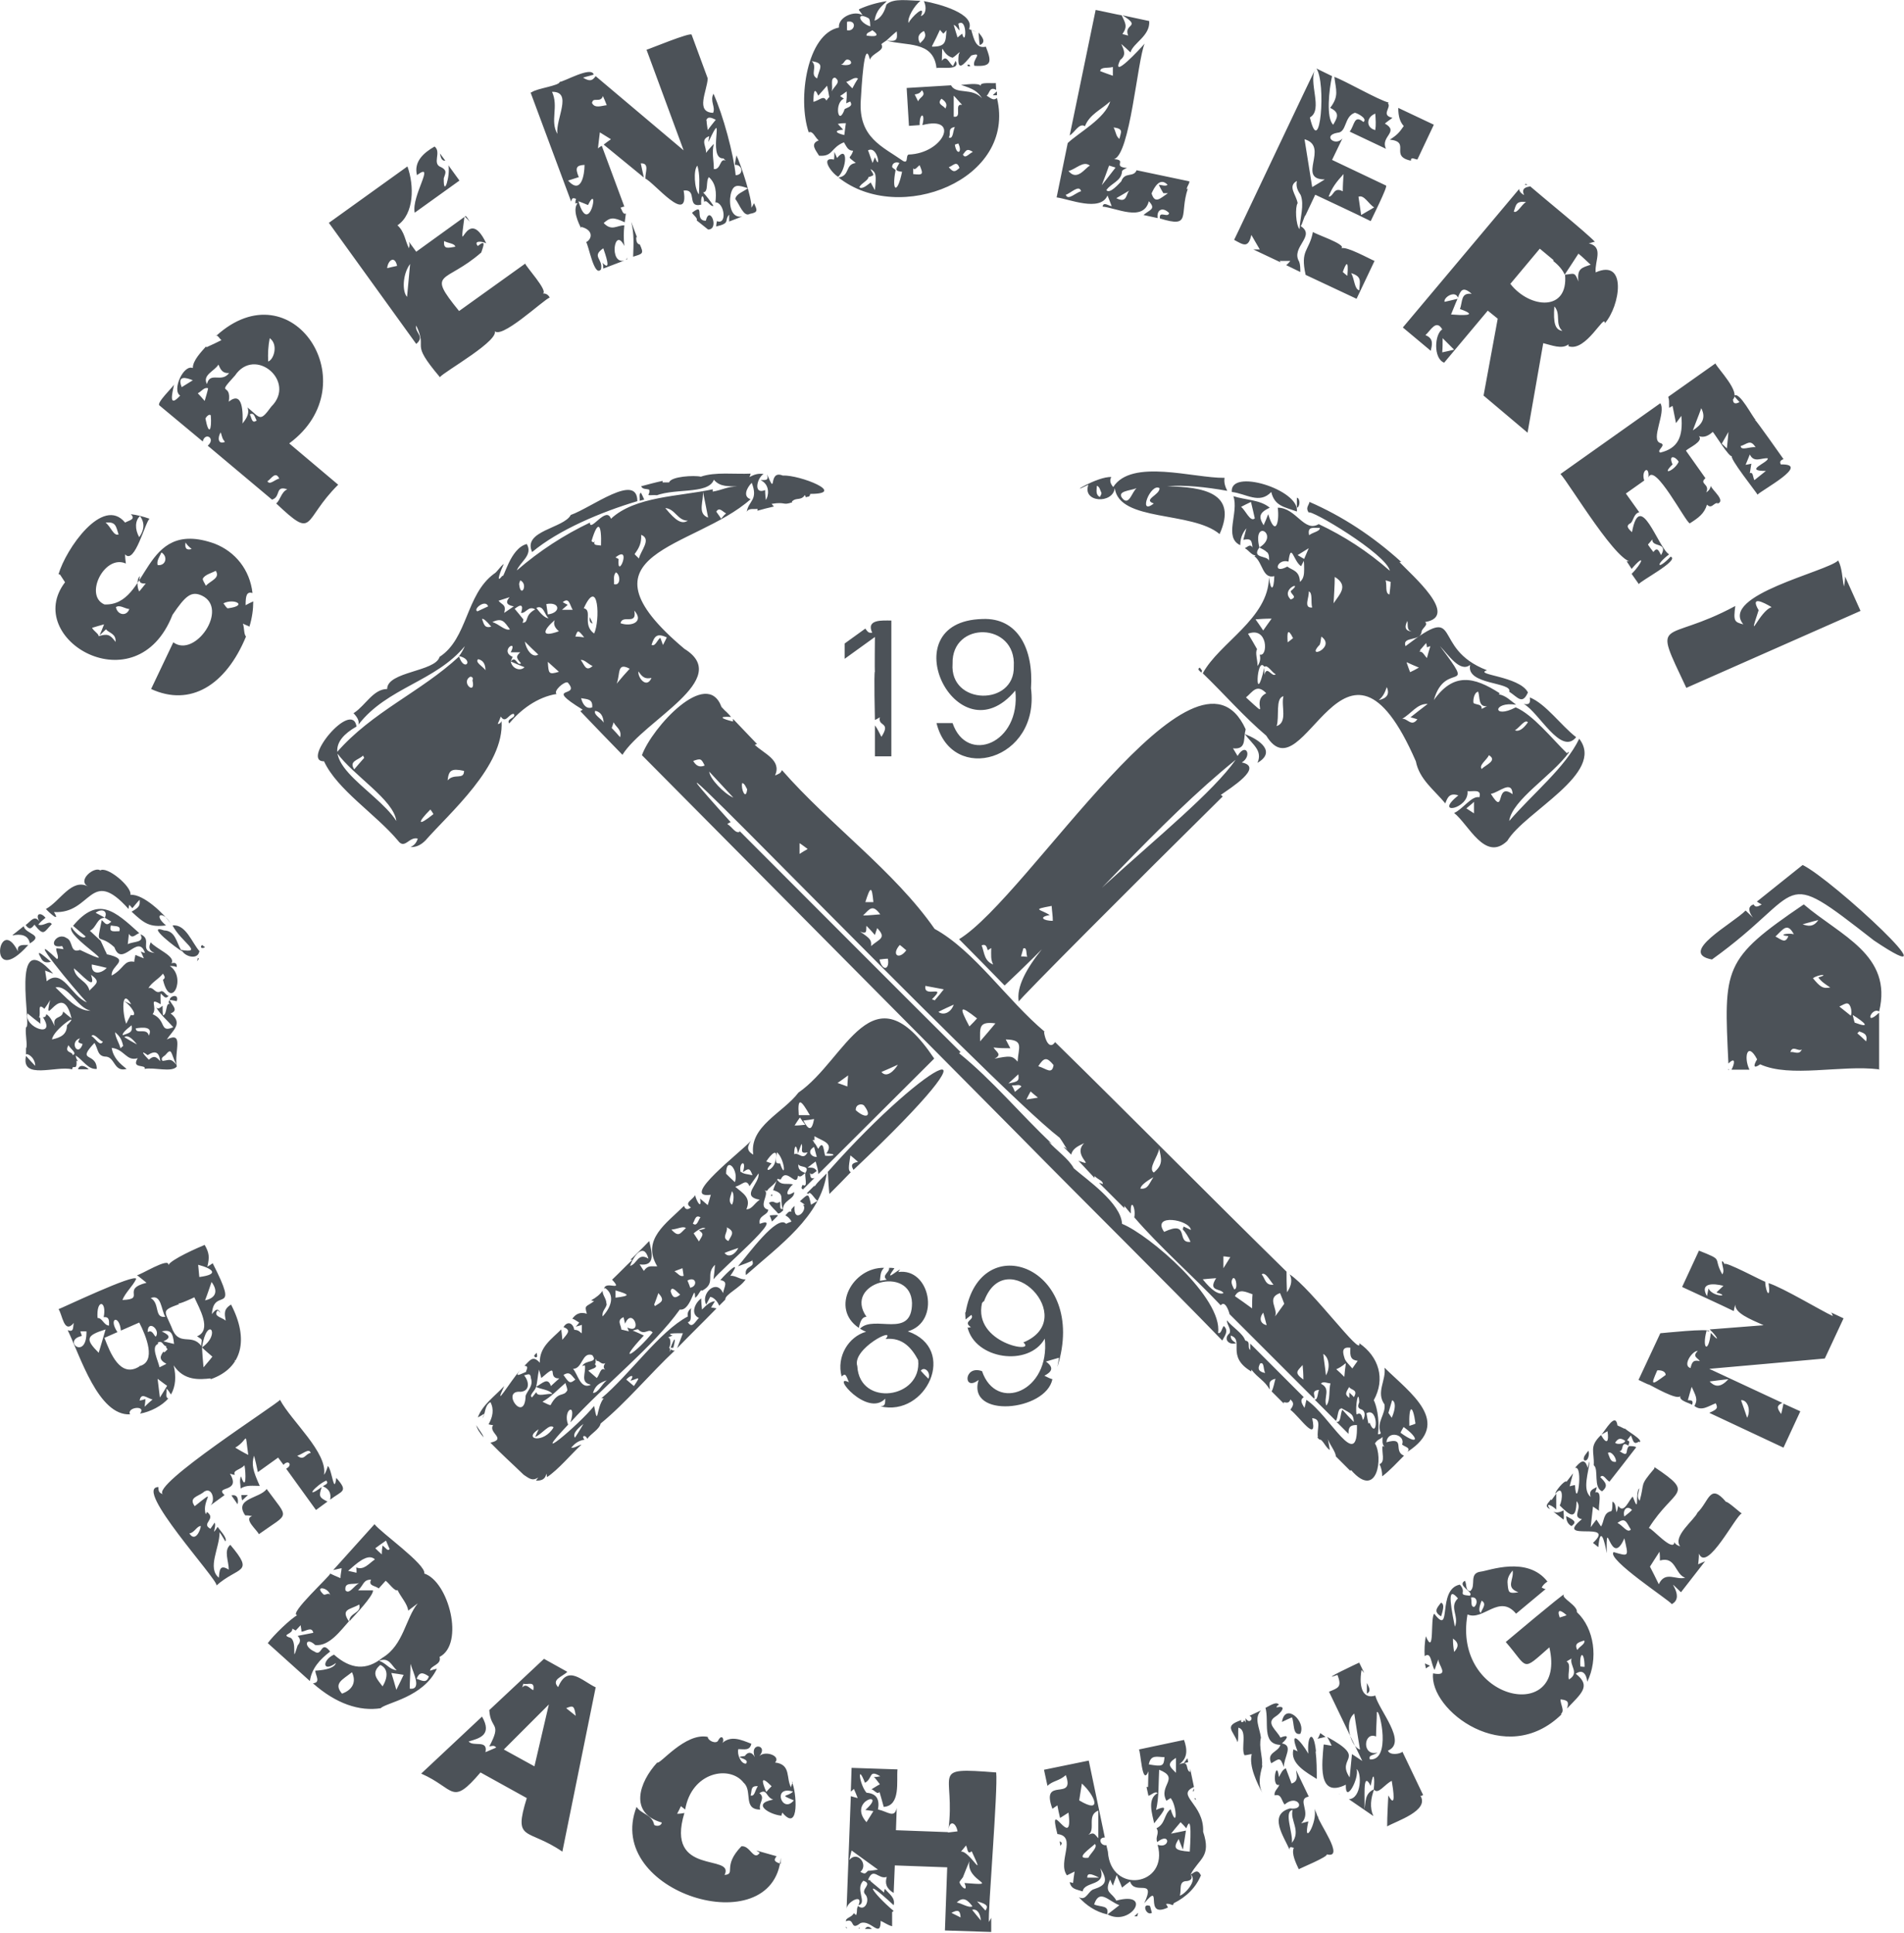 <?xml version="1.0" encoding="UTF-8"?><svg id="a" xmlns="http://www.w3.org/2000/svg" width="497.7" height="505.3" viewBox="0 0 497.7 505.3"><path d="M256.1,11.8c-.2-1.1-.2-2.2-.3-3.3,.8,1,2.2,2.5,.3,3.3Zm88.4,463c0,1.4,7.3,11.2,2.3,9.9,.5,.6-7.1,3.7-7.3,3.9-.7-1.5-2-4.1-1.3-5.6-.7-.2-1.2-.4-1.1,.5-1.6-3.6-5.6-9.2,.1-10.8,4.4,.6,2-4-1.4-1-.9-1.1-.8-2.9-2.6-2.4-.3-1.1,1-1.9,1.2-2.8-2.2,.9-.7-7.2-.1-2,.6-1,.8-1.8,1.8-2.3,.5,1.3,1,2.6,1.5,4,1.8-.6,1.4-1.9,1.2-3.5l3.3,6.9c-3.4,.7,1,4.2-2,7,1.1-.3,1.5-.4,1.9-.5-1.6,7.1,2.5,.2,1.6-3.3,.3,.7,.6,1.3,.8,2,0,0,0,0,.1-.1Zm-6.6-1.7c-2.4,.4,.1,5.9-.2,8.6,2.5-3.2-.6-5.9,.2-8.6ZM92.6,186.3c2.9-1.9,5-6.2,8.6-6.2,0-4.6,12.6-4.5,13.7-8.4,7.4-4.8,6.8-16.2,14.2-21.7,.8-.4,1.6-1.9,2.6-2.6-.6,1.2-2.4,5.7-.4,3.1,.4,1,2-7.2,6.4-8.3,1.7,2.9-1.8,4.7-2.6,6.9,6-5.2,12.4-9.3,19.1-12.5,0,2.7,4.3-4.5,5.5-1,6.3-5.9,17.8-5.8,26.6-7.7,0,.2,0,.4,0,.6,2.5-.4,3.9-1.4,6.5-1.3-2.3-.2-4.5,.2-6.2-1.8-1.5,4.1-11.1,1.9-16.2,4.6,.4-.2,.8-.4,1.3-.6-3.6,.1-1.6,.2-2-1.4-.8-.3-1.7,0-2.1-.9,1.9-.5,3.7-1,5.6-1.4,0,.1,0,.3,0,.4,.5,0,1,0,1.7,0,.5-1.6,6.6-1.9,8.3-1.5,3.7-1.3,8.8-.6,13-.8,0,.3-.2,.6-.3,.9,1.3-.7,2.3-1,3.7-.8-1.8,1.1-2.7,5.5,.4,4.2,0,1,.1,1.7,.2,2.6,.7-1,1.2-4-1.4-5.2,1.7,0,2.1,0,1.7-1.5,2.7,6.2,.1-1.3,4.1,.3,4.5-.2,17,4.8,7.2,4.8-.2,1-.6,.6-1.2,.9,0-.2-.1-.4-.2-.6-1.1,1.6-2.2,.5-3.4,1.7,0,0,0,.1,.1,.2-2.7,.9-1.5-.2-5.4,.4,.2,.3,.4,.5,.6,.7-1.4,.3-2.9,.7-4.3,1.1,0-.2,0-.3,0-.5-.8,.2-2.3-.3-2.8,.8,.4-2.9,3.1-3,1.3-7.6-1.3,1.3-2.4,3.6-.3,4.3-14.6,13-47.4,13.8-17.3,39.1,12.8,7.9-10.5,18.6-16.2,27.7-3.6-3.7-7.3-7.5-11-11.4,.2-.1,.4-.3,.6-.4-10.7-6.6-.2-2.9-3.9-7.1-.9-.4-3.9,2.3-2.9,3-5.1,.8-9.5,4.2-12.4,7.7-.9-1.3,2-1.4,1.2-2.5-1.3-.1-2.1,2.7-3.4,.7-.2,.6-.5,1.3-.8,1.9,.5,.1,.8-.3,1-.7,.8,11.7-13.7,24.1-19.9,31.2-1.3,1.3-2.6,1.8-3.9,1.7,1-.4,1.6-1.2,1.9-2.2-2.3-.6-3.4,3-5.2,.5-5.8-6.9-15.9-13.3-19.3-20.7-6.2,.1,7.3-16.3,8.5-9.1-14,8,5,16.2,10.4,24.7-.7-5.6-11.2-11.8-15.6-17.9,9.3-10.7,22-15.8,32-25.1,1.4,4.3,4.1,.8,0-.1,.6-.8,1.1-1.7,1.5-2.6-7.7,9.3-20.3,10.8-27.8,20.5,.3-1.2-.6-2.2-1.3-3Zm2.6,11.8c-.1-.2-.2-.4-.3-.6-1.2,1.2-3.8,1.4-2.3,3.6,1-1.2,1.8-2.1,2.6-3Zm92-64.4c.4,.6,.9,1.2,1.3,1.9,.4-.5,.8-1,1.3-1.4-1-.5-1.8-1.8-2.6-.4Zm-2.1,1.6c-.5-2.5-.9-4.7-1.4-7,.4,2.5-1.6,5.9,1.4,7Zm-11.2-2.5c2.8,3.4,4.3,4.3,5.9,3.3-2.7,0-3.3-3.1-5.9-3.3Zm-9.3,42c-3.4-1.8-2.4,1.3-3.4,3.9,1.4-1.7,2.3-2.7,3.4-3.9Zm5.8-6.2c.9,.4,1.4-1.3,2.2-1.9,.2,.6,.4,1,.7,1.9,.5-1,.8-1.5,1-2-2.5-1.1-3.2-.5-4,2Zm-3.5,6.9c-.3,1.5,2.1,4.7,3.4,1.7-1.5,.3-2.3,0-3.4-1.7Zm-1-30.7c0,.2,.8,.8,1.1,1.2,.5-2.1,3.4-5.1,.6-6.2,.1,2.1-.5,3.4-1.7,5Zm-3.7,18.1c2.7,1,6.3-.3,3.6-3.3,.8,4-3.1,.9-3.6,3.3Zm-1.3-17.2c.4,.2,.7,.4,.8,.4-.5,6,3.7-4-.8-.4Zm-.4,7c1.8,.5,1.7-2.5,.5-3.1-.8,.9-.4,2-.5,3.1Zm-.6,37.6c.8,.8,1.4,1.5,2.2,2.4,.5-2-1.1-2.6-1.7-3.9-.2,.7-.4,1.2-.5,1.5Zm-5.1-5.4c.2-2.3-1.4-2.1-2.9-2.4,.5,2,1.6,2.9,2.9,2.4Zm.1-10.8c-1.3-.6-2.1-1.7-3.1-1.6,1,1.3,1.3,3.2,3.1,1.6Zm2.9,14.8c-.1-1.6-.7-2.8-2.2-3.1-.6,1,1.7,2.1,2.2,3.1Zm-3.1-47.4c.4,.4,.6,.3,.8-.2-.6,1.4,.5,1.1,1.6,1.3,.2-5.3-.7-7.2-2.5-1.1Zm-2.1,17.5c2.4,.5-.5,4.3,2.7,6.6,1.6-3.3,1.2-15.2-2.7-6.6Zm-2.2,7.4c.8,0,1.6,.1,2.3,.2-1.6-2-1.7-2-2.3-.2Zm-2-8.3c-.5,.4-.9,.8-1.5,1.3h2.8c-.8-1.3-.9-3.4-2.6-2,.5,.3,.9,.5,1.3,.7Zm-21.5,17.1c0-1.6-.6-2.6-1.9-2.9-1,.8,1.4,2,1.9,2.9Zm7-3.3c0,.2-.3,.6-.4,1,1.4-1.7,1.6,1.3,2.7,.5-1-1.2-1.6-1.7-.2-2.9-1,0-1.7,0-2.5,0,2-3.7-3.1-.4,.5,1.2Zm3.2,2.5c-1.1-.4-2.2-.9-3.6-1.5,.4,2,2.6,2.6,3.6,1.5Zm3.6-3.3c-1.2-1.1-2.2-2.1-3.5-3.4,.3,2,1.9,4.4,3.5,3.4Zm5.4,4.5c-.8-.7-1.7-1.5-2.9-2.6,.2,3.1,.2,3.4,2.9,2.6Zm0-10.6q-1.7-1.4-1.1-2.9c-2.7,2.3-4.1,4.8,1.1,2.9Zm-3.3-7.1c.1,.9,.3,1.8,.4,2.7,3.5-.4,3.2-3.4-.4-2.7Zm-2.6,1q2,2.7,3.2,2.7c-1.1-.9-1.3-3.6-3.2-2.7Zm-4.5-6.2c.4,3.9,2.5,0,.3-1-.1,.3-.3,.7-.3,1Zm-1.2,6.4c.7,.8,1.4,1.7,2.3,2.8,0,0,0,.4-.2,.9,1.8-.1,.3-1.9,3.3-3.5-1.8-1.1-2.4,1.1-3.7,.9,.7-2.1,0-2.4-1.6-1.1Zm-4.2-2.1c.9,1.2,2.1,.9,1.5,3.2,1-.7,1.6-1.1,2.5-1.7-1.6-.3-2.4-.9-1.1-2.4-.9,.3-1.9,.6-2.8,.9Zm-1.6,5.6c1.7,.5,3.4,2.4,4.6,1.9-1.5-2-2-3.1-4.6-1.9Zm-.3,1.2q-1.9-2.3-2.4-2c.5,1.3,.6,2.5,2.4,2Zm-3.6-4c.9-.4,1.7-.8,2.8-1.3-.7-2-4.1,.8-2.8,1.3Zm-11.5,53c-.2-.4-.5-.8-.8-1.2-3.5,3.5-3.4,4.6,.8,1.2Zm8-11.3c-3.3-.7-4-.2-4.3,2.5,1.7-2,4.3,0,4.3-2.5Zm1.6-24.6c-2.6,1.5,1.6,5.1,.6,.9,.3-.5-.1-1-.6-.9Zm44.7-48.1c-.7,.2-.3,1.4-.4,2.1,.4-.1,.8-.2,1.2-.3-.2-.5-.5-1.1-.8-1.7Zm35.5,179.6c-.3,.9-.7,1.7-1,2.7,3.3,1,1.6,2.1,2.5,4.9-1,.3-.5-1.1-.7-1.9-1.4,1-1.3-.6-2.9,.3,.6,1.1,1.8,2,2.4,2.8,.6,0,.9-.5,1.3-.8,0,0,0,0,0,0-.3-2.7,3-2.8,2.9-4.8-3,1.9-1.6-1.1-.3-2-1.4-.4-3.1,.4-4.1-1.2,0,0,0,0,0,.1ZM362.8,27c1,1.1-2,3.1,1.2,3.8-.8,.6-1.3,.9-2,1.5,3.9,2.2-1.3,3.4,.3,6.6l-9.5-4.5c1.3-1.6,1.1-4.6,3.6-2.5,1.3-1-2.2-2.6-2.3-2.4-2.8,1-2,5.1-4.5,5.2-4,.7-.6,3.7,1.3,1.5l-2.7,5.6,14.1,6.7c.6,.1-3.9,9-4,9.3-4-2-10.5-5-14.5-6.9,0,0-2.5,5.3-2.5,5.3,0,0,0,0,0,0-.5,.5-.8,2.3-1.3,2.9,4.1,2.6-2.7,5.5-.4,9.3,.3,.8,.3,1.8,.3,2.7l-3.7-1.8c.3-.2,.6-.5,1.1-1.1h-2.8c.1,.2,.2,.3,.3,.4l-7.2-3.4c.5,0,1,0,1.7,0-.8-1.3-1.3-2.3-2.2-3.8-.8,3.6-2.1,2.6-4.5,1.3,0,0,1.2-2.5,1.2-2.5,0,0,20-42.2,20.1-42.3-2.1,3.5,2.1,10.8-1.5,12.8,2.7,11.4,4.3-9.2,1.7-12.8l4.1,2c-.8,3.5-1.6,11,.3,12.7,.9-1.6,2-3.1-.8-4.4,2.4-3.1,1.5-4.7,1.1-8.1,2.8,1,11.6,6.1,14.2,6.7Zm-22.8,24c-.8-1.2-1.3-2.2-1-3.7-2.5,1.4-.2,3.5,.2,5.8-.7,1-.5,5.7,.5,6.8,.1-2.8,1.3-6.3,.3-8.9Zm6.3-4.1c-7.5,0,1.3-8.6-5.3-10.5,.7,4.3,1.3,8.2,2,12.5,1.2-.7,2-1.2,3.3-2Zm8.8,4.5c.2,1.6,.5,3.2,.7,4.8,1.3-.8,2.3-1.3,3.4-2-1.4-.8-2.6-3.3-4-2.8Zm-7.8,0c1.4,0,1.2-2.7,3.7-1.4,0-1.5,.1-2.8,.2-4.5-1.9,2.1-3,3.5-3.9,5.9Zm12.2-21.7c-2.4,.9-2.5,3.7,0,4.3,.2-1.5,.1-2.6,0-4.3Zm-220.5-5.6c1.3-1,7.3-1.7,7.3-2.7,1.1,0,8.3-4.2,8.9-1.9-.9,.3-1.9,.5-2.8,.8,1.7,1,2.4,.9,3.3-.4l23,19.4-9.7-26.3c.3,0,11.8-4.8,11.8-3.9,0,0,4.2,11.4,4.2,11.4-.2,3.4-3.3,8.8,1.4,9,.7-1.5-.9-3.1,.1-5,2.5,5.5,5.3,15.9,5.8,21.3,2.3-.1,1.7-2.9-.2-2.7,0-.8,.3-1.7,.4-2.5,1.1,2.2,4.2,11.6,3.9,13.7,.3-.4,.5-.8,.7-1.2,.8,1.8,1.2,2.4-1.1,2.8-1.6,1-2.8-2.7-3.8-3.9,.3-1.4,2-1.8,3.3-2.8-2.5-.8-3.8-1.3-4.5,1.6-.5,2.5,0,6.3,3,5.8l-3.4,1.3v-1.8c-1.4,1.6,.5,2.2-3.4,3.1,0-.4,.1-.9,.2-1.4,2.8,1.1,1.9-5-.4-4.9,.3-2.5,.2-4.9-1.7-6.6-.9,1.1,0,3.9-1.5,4,1,1.1,1.9,2.3,2.7,3.5-.8,.4-1.8-1.9-2.4-1-.4-2.9-1-1-.8,.7-4,.9-.8-4.1-4.6-3.7,1.6,9.5-7.9-2.3-10-3.1-.1-1.6,1.2-4.1-1.2-4,.3,1.3,.5,2.5,.8,3.7l-10.5-8.6c.6-.5,1.2-.9,1.9-1.4-1.1-.7-1.8-1.1-2.9-1.8-.2,1.5-.3,2.6-.5,4.2,.3-.3,.7-.5,1-.7l5.9,15.9c-.3,0-.7,.2-1,.3,.4,.5,.6,1.9,1.4,1.5-.1,.8-.2,1.5-.3,2.3-3-1.4-3.8-1.3-5.5,.2,2.1,2.2,3.4,.6,5.4,.6-.2,1.8-.2,3.6,0,5.4-2.6-5.4-4.1,4.9,0,3.8l-5.5,2.1c0-.5,0-1-.2-1.5,2.5,2.6,.7-2.3,.2-3.8-3.2,2.2,0,2.7-.6,5.5-1.8,2.3-3.3-6.7-3.9-7.1,1.6-.8,2-3.2-1.3-4,0,.2,0,.3,.1,.5-.9-1.6-2.4-5.1-1-6.7-.2,0-.4,0-.6,.1,0-.4,0-.8,.2-1.2-.9-.4-1.1-.2-1.3,.7l-10.6-28.5Zm45.7,7.4c0,.8,.2,1.6,.3,2.5,.6-.8,1.2-1.6,2.1-2.7-.9-.4-2.1-1.1-2.5,.2Zm-.2,8.5c.6-.7,1.2-1.5,2.1-2.4-.6,2.4,0,4.1,0,6.6,1.9,.2,1.5-3,3.1-2.2-.2-.2-.4-.4-.6-.6-4.5,.3,.9-14.6-3.9-4.3,0-.5,.1-1,.2-1.5-2.6,.9-.5,2.9-.9,4.5Zm-1.8,10.8c.1-2.7,.3-5-.4-7.5-1.1,1-.8,6.2,.4,7.5Zm-28-24c.7,1.7,2.6,.8,3.9,.7-.3-.8-.6-1.5-1-2.4-.6,1.9-2.6,.2-2.8,1.7Zm-1,26.8c-.7-.3-1.4-.6-2.5-1,2.9,9.9,5.6-5.4,2.5,1Zm-2.4-7.3c-.7,.2-1.5,.5-2.8,.9,3.4,3.8,4.3-1.5,4.3-4.1-2.2,.1-2.5,.8-1.5,3.2Zm-7-22.3c1.8,3.9-.6,7.6,1.4,11-.5-3.9,4.1-11.1-1.4-11Zm-5.2,120.3c6.9-5.8,18.1-10.5,27.5-13.3,0-7.6-12,1.7-17.4,3.6-1.8,3.5-12.7,4.1-10.1,9.7Zm211.2,324.7s0,0,0,0c-.1,0-.2-.1-.3-.2l.3,.2Zm55.7-73.9l2.7,2.1c.2-.7,0-1.5,0-2.4-1.1,.6-2,.7-2.7,.3Zm3.4,1.2c0,1.1,.4,2.1,1.4,2.6,1.3-1,1-1.4-1.4-2.6Zm-32.7,26.2c.7-2.2,.8-3.2,0-3.6-1.2,1.5-2,2.4,0,3.6ZM11,264.8s0,0,0-.1c-.1,0,0,0,0,.1Zm7.8,14.7c-4.1-1-13.4,2.9-12-3.5,.8,.9,1.6,1.8,2.4,2.6,0-2.3-2.3-3.5-2.4-2.9,0-.6,0-1.1,0-1.7,.5-.6-.3-3.8,0-5.5,1.7,.4-4.5-27.2,7.1-14-.8-.3-1.3-.5-2.1-.8,.1,1,.3,1.7,.4,2.8,4.2-3.6,6.4,3.9,10.5,5.5-2.6-2.6-17.4-20.5-7.8-11.3,.7-.4-.3-1.9-.2-2.8,.7,0,1.1,.1,1.9,.2-.2-.5-.3-.8-.4-.8-4.1,.8-1.4-3.9,1.2-2.1,1.8,.7,.8,4.1,3.5,3.1,13,6.2-4-3.5-2.2-6,.2,.7,2.9,3.6,3.7,2.5-1.1-.9-2.2-1.9-3.3-2.8,6.6-7.9,10.9-3.9,17.3,1.9-1.2,.5-1.8,1.6-2.7,.2-.1,.9-.2,1.7-.3,2.7,1.5-.8,4.5-.3,3.3-2.6,3.4,1.4-.7,4.3,3.7,4.9-1.8-.8-1.4-1.8-1-2.8,1.3,1.7,6.7,3.7,5.4,5.5,1-.3,1.5,0,1.4,1-.4-.2-.9-.3-1.8-.3,4.5,3,.2,12-1.8,3.6,.7-.5,.5-.8,0-1.6-1.2,1.5-3,2.3-3.8,3.8,1.4-.5,1.7,1.7,3.3,.8,.8-.2,1.3,1.2,2,1.2-.9,1-1.2,.1-2.1-.6-.1,1,0,1.7,0,2.8-3.4-2-.7,.8-2.1,2.6,3.7,1.6,1.7,5,5.4,3.4-1.6-1.8-3.3-3.2-4.5-5.2,.6,.7,1.1,0,1.7-.4,0,.8,0,1.7,.1,2.5,1.2-.2,.6-3.6,1.9-2.9-.5-.3-.5-.6-.2-1.1,0,0,0,0,0,0h0c.7,1.4,2.5,2.7,.3,3.5,3.4,2.6,.5,4.5-1,6.8,4.6-2.2,1.9,3,2.6,7.1-1.3,1.6-6,.1-8.4,.6,.5-1.3-3.6,.1-1.8-2.8-3,.9-3.4-2.3-6.8-2.7,.4,2.6,2.1,4.1,3.9,5.5-3.3,.9-3-2.9-5.3-3.2-2.4,0-2.1-2-3.1-3.6-4.9,5.2,.5,2.3,.6,6.8-2.3,.2-3.5-2.2-5.5-3.5,0,.6,.3,1.1,.6,1.5-.1,0-.3-.1-.4-.2,.2,3-1,.9-1.1,2.2Zm23.8-2.2c1.7-.2,2-.8,3.5,1-1.5-3-1.1-4.7-2.9-2.5-.5,.4-1.3,.8-.7,1.5Zm-21-4.4c-1.2-.4-1.4-.4-.7-1.5-2.9,.9-.5,5.1,.7,1.5Zm5.3-.6c-.9-.3-2.3-2.4-3-1.5,1,.5,2.2,2.9,3,1.5Zm5.3,1.1c-.4-1.8-.9-2.5-2.1-3.6,0,1.3,1,2.7,1.4,4.2,.4-.4,.7-.6,.7-.6Zm.3-11.7c.9,.4,1.3,.6,1.8,.8-2.7-4.6-2.3,2.7-1.3,5.1,.4-.8,.8-1.6,1.2-2.3,2,.6,.2-2.3-1.7-3.6Zm1.9,6.3q-2.6,2-2.3,2.6c1.5-.6,2.7-.6,2.3-2.6Zm1.4,5q-2.2-2.8-3.3-1.9c1.1,.7,2.2,1.3,3.3,1.9Zm2.8,2.8c-2.2-1.6-.9,0,.3,1.2,1.4-1.2,1.9-.8,3,.4-.3-2.4-1.3-2.9-3.3-1.6Zm-3.1-7c0,1.7,2.9-.3,3.4,1.9,1.2-2.4-1.6-2.2-3.4-1.9Zm-6.5-26.9c-.6,1.9,.7,1.5,2.2,1.5,.5-1.6-1.1-1.2-2.2-1.5Zm-1.2,7.5c6.8,1.5,1.1,2.8,1.4,5.6,3.3-1.8,3.1-4.1,5.9-3.6,0-.6,.2-1.2,.3-1.8,.7,.3,1.4,.6,2.2,.9-.2-.5-.5-1.1-.8-1.8,.4,.2,.6,.3,1.1,.4-1.8-5.4-6,4.1-8-1.5-4.3-4-4.8,.3-3.3-7.1,1.2,1.2,1.3,1.5,2.5,.4-.7-.4-1.2-.7-1.7-1,0,0,0,0,0,0,.9-1.9-.9-2.5-2.4-1.3,1.1,.6,1.8,.9,2.4,1.3,0,0,0,0,0,0-2.1,0-2.1,2.5-3.9,3.4,1,.9,1.9,1.8,2.8,2.6h0s0,0,0,0c.6,1.2,1.1,2.5,1.6,3.4Zm-3.8,2.7c-.2,2.8,2.4,2.5,3.9,.9-1.2-.3-2.4-.6-3.9-.9Zm-.6,6.8c2-2,2.8-2.3,.4-4.1,1.5,4.7-2.7-.4-4.5-1.7,.4,3,3.5,3.1,4.1,5.9Zm-8.9-.8c2.6,2.4,5.6,6.2,9.2,6.1-3.6-.8-5.8-6.8-9.2-6.1Zm-3.3,7.8c.7,0,.8-.3,.9-.8,1.1,.6,1.6,2,2.2,3.1-.7-2.9,2-1.7,2.2-3.8,.7,.6,1.3,1.1,2.2,1.8-2.5-10.5-7.6,3.6-5.6-4.8-.5,.9-1,1.6-1.5,2.3-2-1.9-.8,1.3-1.4,2.2,.6,0,.2,1.2,.4,1.7-1.2-.9-2.2-1.7-3.4-2.7-1.1,3.7,7.9,6.8,3.9,.8Zm6.3,2.1c4-4-3.6,1.1-3.9,3.7,2.3-.5,3.9-1.3,3.9-3.7Zm1.5,7.8c1.3-.5-.6-1.6-1.1-2.6-1.2,2.1,1.1,1.6,1.1,2.6Zm353.5,159c0,.4,.2,.9,.2,1.3,.3-.2,.6-.4,1.1-.7-.5-.2-.9-.4-1.3-.6Zm-15.2,7.9c1.3-.7,.4-1.9,0-2.8,0,.7,0,1.6,0,2.8ZM163.7,67.9c.4,0,.1-.4,.2-.7,0,.2-.1,.5-.2,.7Zm69.3,94.3c-2.3,0-6.7-.4-5,3.2-.8,0-1,.1-1.8-1.1l-5.4,3.9v4l7.9-5.7c0,0-.1,9.2,0,9-.3,.1,0,12.5,0,12.7,.4-.2,.8-.4,1.3-.7-.6,2.5,3,1.1,.4,5.1-.6-1.1-1-2.1-1.7-3v8.1h4.3v-35.4Zm-14.2-120.9c-.2-.4-.3-.8-.7-1.6,0,1,0,1.5-.1,2-3.8-.8-.5,3.7,1.1,4.5,2.2-2,2.7-8.6-.3-4.9ZM55,360.3c-2.8,.3-6.9,.7-9.6-3.4,.7,2.9,.5,5.5-.7,7.6-.4-.5-.7-1.2-1.2-1.5,.2,1-.4,2.4,.5,2.5-1.5,1.9-4.8,3.6-7.4,4,1.8-2.3-3.6-1.7-2.6,.2-8.3,.4-13-15.2-16.3-22,1.7,.6,1.3-.7,1.6-1.9-2.6,3.1-3-2.3-4-3.6,.7-.2,20.2-9.5,20.3-7.9-.9,1.9-2.8,3.5-3.6,5.5,6.3-.2-.5-2.8,6.3-4.5-.9-.7-1.7-1.4-2.5-2,.6,.2,8.6-4.9,8.2-2.6,.7-1.5,7.8-4.6,9.5-5.3,1.2,2.1,1.3,3.2,.7,5.7,.5-.3,1-.6,1.4-.9,7.3,14.3,.2,5.9-.2,13.3,1.3-1.8,1.8-1.2,2.2-.3-.2-.2-.4-.5-.7-.7-1.3,1.6,1.1,1.8,2.1,2.7-.3-1.8-.6-3,1.4-4.2,4.7,9,3,16.6-5.3,19.5Zm-32.4-12.3c-.6,0-1.1,0-1.6,0,.1,.3,.2,.6,.4,1.2-5.4,1.2,1.4,6.7,1.2-1.3Zm32.7-12.9c-.6,1.7-1.1,3.3-1.7,4.8,2.8-.6,3.5-2.4,1.7-4.8Zm-3.5-4.5c.1,1.2,.2,2.1,.3,3.2,5.4-.7,3.5-2.2-.3-3.2Zm-12.4,8.7c2.5,1.4,.8,5.3,3.8,4.9-1.1-1.9-1-6-3.8-4.9Zm-13.9,5.2c1.3,0,1.6,1.9,3,2,0-1.1,.2-2.4-1.4-2.2,.9-4.4-2-4.9-1.6,.3Zm2.1,3c-5.2,1.6-5.3,2.6-1.8,6.1,.6-2.1,1.2-3.9,1.8-6.1Zm8.8,9.6c4.6-1.1,1.8-7.9,0-11.4,0,0-4.8,2.1-4.8,2.1-.4-4.3-3.4-3.3-.9,.4,0,0-3.4,1.5-3.4,1.5,1.5,3.9,4.1,10.6,9.1,7.5Zm3.4,8.7c-1.5-.4-2.9-1.9-3.3,.3,.5-.1,1-.2,1.5-.4,0,.7-.1,1.2-.2,2,.8-.8,1.4-1.3,2.1-1.9Zm.9-16.4c1.4-1.7-2.1-4.7-2.1-1.2,1.2-.7,1.5,.7,2.1,1.2Zm3.1,12.9c-.8-.5-1.5-1.1-2.6-1.9,.2,1.8,.4,3.2,.6,4.9,.8-1.3,1.4-2.2,1.9-3.1Zm0-9.6c-.2-.3-.5-.5-.3-.8-1-.1-.9-1.6-2.2-1,0,.2,0,.3,0,.4-1.9,.7,0,4.2,.4,6.1,.6-.3,1.2-.6,1.8-.9-2.2-1.2-1.5-2.1-.8-3.2,.2,.6,1-.6,1-.5Zm1.7-1.4c-.3-3-.9-3.8-3.2-3.3,1.3,.7,3,1.5,.4,2.6,1.2,.3,1.9,.5,2.8,.7Zm7.1-1.3c-.4-.2-.7-.5-1.1-.7,4-1.6,.6-7.3-.7-10.2-.4,.2-3.8,1.8-4.2,1.6,0,0,.1,.1,.2,.2-4.7,1.7-3.8,1.7-2,5.9,1.9,5.5,5.2,1.5,7.8,5,0-.9,.3-1.6,0-1.7Zm2.9,4.6c-.9-.8-1.9-1.6-2.7-2.4,0,0,0,0,0,0,5.2-3.6,1.3-8.5,0,0,.1,1.6,.2,3.2,.4,5.2,.9-1.1,1.5-1.7,2.4-2.9ZM116.4,42l-1.4-1.9c.2,1,.4,2,1.4,1.9Zm5.1,14.6c.6,.6,1.1,1.1,1.5,1.6-.2,0-1.2-2.3-1.5-1.6Zm231.4,327.8c-1.2-1.2-2.5-2.5-3.7-3.7-.1-1.3-1.5-2.9-2.1-4.5,.2,1,.4,2,.5,2.8-1.1-.6-1.9-2.9-2.7-2.7-.2-.2-.4-.4-.6-.6,0,0,0,0,.2,0-.4-2.1,1.2-4.8-1.5-5,1.5,6.9-3.2-.3-5.7-2.2,.5-.8,1.3-1.6,0-2.7-.5,1.7-2.1,.1-1.7,1.1-1.1-1.1-2.1-2.1-3.2-3.2,.5-.9,.7-2.3,1-3.3-2.2,.5-1.4,1.8-1.5,2.8-1.4-2.4-3-2.9-4.8-5.2,0,.2,0,.3,0,.5-6.8-4-1.7-8.2-5.4-9.4,0,1.1,.5,1.3,1.4,2-2,.6-3.4-1.2-1.7-2.6,.5-1.1-.7-2.2-.7-3.4,1.4,1.8,4.2,3.4,4.8,5.3,1.6,.3,.4,1.7,1.3,2.5,0-.6,0-1.1,0-1.7,4.7,4.7,9.3,9.3,14,14-.9,.6-.8,1.3,.2,2.8,.2-.7,.3-1.4,.5-2.1,6.2,4.2,13.5,19.2,13.2,6.6-2.2-.1-2.2,1.1-2.2,2.3-1.1-1.1-2.1-2.1-3.2-3.2,1.3,.5,1-2.2,1.6-3.1,.9,1,1.8,2,3,3.2-.2-2-.3-2-3.4-3.7,0,0,.1,.1,.2,.2-1.1-.2-.9,2.4-1.5,3.2l-5.6-5.6c.9,.3,.8-1.8,1.2-2.5-2.3,.2-.8,1.6-1.3,2.3-7.4-7.4-14.7-14.7-22.1-22.1-.2-.9-1.2-3.7-2.3-2.3-7.3-7.7-16-15.3-22.6-23,.5-2.5-1.1-5.4-.9-1-.5-.5-1-1.2-1.7-2,0,.2,0,.4,0,.6-2.2-2.2-4.4-4.4-6.6-6.6,.3,0,.6,.2,1,.3,0-.9-1.2-1.1-2.2-2.1,0,.2,0,.4,0,.5-1.4-1.5-2.8-3-4.2-4.5,5,1.9-1.8-1.3,1.5-4.6-1.9,.9-3,1.5-3.4,3-.7-.7-1.3-1.3-2-2,.4,.1,.8,.4,1.1,.9-.7-1.1-1.3-2.2-2.1-3.3-18.5-14.2-126.1-126.9-86-82.5-.3,.1-.6,.3-.9,.5,1.3,.7,2.1,2.6,3.3,2-.1-.1-.2-.3-.3-.4,19.3,19.3,38.6,38.7,58,58-.1,0-.2,.2-.4,.3,8.7,7,16.1,16,24.3,23.7-.3-.2-.6-.4-.9-.6,2,2.3,5.2,4.4,6.6,7,3.3,2.9,12.3,9,12.6,14.5,7,2.8,26.4,19.4,25.1,28.5,.8,.4,1-1.3,1.5-1.8,1.4,1.3,.2,2.6-.4,3.8-15.2-15.7-34.6-34.8-53.3-53.8-32.8-33.1-65.6-66.1-98.4-99.2,2.6-7.2,17-23,20.8-12.6,.4,.4,.8,.9,1.3,1.3,0,0,0,0,0,0,.4,.4,.8,.8,1.2,1.3-3.6-.2-2.4,.5,.5,1.2,0,0,0-.4,0-.7,2.1,2.2,4.2,4.4,6.3,6.6-.2,0-.4,.1-.6,.2,2.4,2.3,7.1,4,5.3,8,1.1-.5,1.4-.5,1.8-1.4,12.5,14.3,29.4,26.4,39.9,41.5,10.4,5.7,19,18.7,28.8,26.9,0,0,0,0-.2,0,.2,1.9,1.4,4.9,2.9,2.7,20.4,20,40.5,40.4,60.5,60,0,0,0,0,0,0,0,1.7,0,3.3,.1,5.4,1.3-1.8,1.4-3.5,.7-4.7,5.7,3.7,19.1,22.1,18.2,18,5.1,3.5,6.9,9.3,3.8,14.9,.6,1.1,1.6,4.7,1.1,8.9,.4,0,.7,0,.7-.4-1.2-2.7,1.4-4.9,1-7.4-2.3-3.2,.5-6.3,0-9.6,6.7,6.6,17.9,14.3,6,22,.9-1.1-.5-1.2-1.4-1.9,1-2.6-3.8-3.9-4.1-.6,5.2-1.5,1.6,2.3,4.6,3.5-1.8,1.8-3.7,3.9-5.7,5.4,0-1.1-.2-2.2-.7-3.2,1.6-.5,.5-3.2,.8-4.7,.2,0,.3,.1,.5,.2-.7-.8-.5-1.6-.5-2.6-.8,.8-1.2,.5-2,1.7,2.2,3.4,.7,14.9-6.2,7Zm15.5-11.7c.6-.2,1.6-.5,1.6-.6-.7-5.2-1.8-4.9-1.6,.6Zm-2.3,1.8c4.6,3.4,5.1,1.6,.8-1.5-.3,.5-.7,1.2-.8,1.5Zm-3.1-5.1c.1,.2,.4,.6,.8,1.2,1.1-2.6,1-4.2,.1-4.6-.3,1-.6,2.1-1,3.4ZM184.2,200.1c-.9-1.8-1-1.9-3-1.2,.7,1.2,1.6,1.8,3,1.2Zm7.5,8.4c-2.3-2.5-4-4.3-6.3-6.8,.1,1.8,3.8,5.7,6.3,6.8Zm3.6-2.2c-.3-.5-.7-1.6-1.3-1.6-.4,1.5,1,4.7,1.3,1.6Zm15.8,15.6c-.7-.5-1.3-1-2.1-1.5,0,.8,0,1.7,0,2.8,.8-.5,1.4-.9,2-1.2Zm15.1,13.9c.9,0,1.5,0,2.1,0-.4-4.4-.8-4.1-2.1,0Zm-.6,3.5c1.6,0,2.8-.2,4.5-.3-2-2.7-2.7-1.5-4.5,.3Zm2.2,7.9c2.1-1.8,4-2,1.5-4.6-.3,.9-.5,1.4-.6,1.8-.7-.8-1.3-1.5-2.2-2.4-.2,1,.4,2.4-1.7,1.5,2.8,1.9,3,2.2,2.9,3.8Zm4.3,3.4c-.7,0-1.4,.1-2.2,.2,.7,3.1,2.7,2.8,2.2-.2Zm4.8-2.2c-.5-.4-1-.9-1.7-1.4-2.3,2.6-.2,4,1.7,1.4Zm7.5,13c.8-.9,1.5-1.8,2.3-2.8-1.6-.3-3.2-.6-4.8-.9-.6,3.4,5.9-.6,1.7,3.5,.4,.1,.8,.3,.8,.3Zm4.9,1.2c-1.3,.6-2.7,1.2-4,1.9,1.3,1,3.3,.2,4-1.9Zm6.1,3.6c-4.7-3.7-4.7-3-2,2.1,.9-.9,1.4-1.4,2-2.1Zm.8,6c1.4-1.6,2.5-2.9,4-4.7-4.5-.6-4,1.2-4,4.7Zm3.4,4.6c4.5-.9,5-.9,6.4,.7,.2-3.7,1.8-5.7-3.1-5.8,.6,1.1,.9,1.8,1.2,2.3-1.5,0-2.7,0-4.4-.2,.7,1.2,2.6,1.9-.1,3.1Zm4,6.4c2.6-.5,2.8-.6,2.6-2.4-.9,.8-1.8,1.7-2.6,2.4Zm3.4,.8c-.6-.7-1.2-.2-2.5-.3,.4,.7,.6,1.2,.8,1.7,.6-.5,1.1-.9,1.7-1.4Zm4.3,2.9c-.9-.7-1.4-1.2-1.9-1.6-.4,.7-.6,1.1-1.1,2.1,1.2-.2,1.9-.3,3.1-.5Zm4.1-8.5c-1.8-2.2-2.5-2-4,.3,2.1,.6,3.6,2.3,4-.3Zm26.1,29.3q-3.3,1.9-3.4,3c2,.2,2.2-1.2,3.4-3Zm.1-1.2c2.5-2.1,2-3.5,1.4-6.3-.2,2-3,5.2-1.4,6.3Zm7.6,14.9c0-.3,.1-.6,.2-.8,.6,.3,1.1,.5,1.9,.9-.3-2.7-10.4-4.4-7,.5,6.9-3.2,3,3.1,6.9,2.6-.6-1.3-1.2-2.4-2-3.2h0s0,0,0,0Zm10.6,16.6c-.6-1.3-4.2-.3-1.9-3.9-1.6,.1-2.4,.2-3.5,.3q3.5,4.4,5.5,3.6Zm1.8-9.4c-.6,0-1.2-.2-1.8-.2v3.1c.6-1,1.2-1.9,1.8-2.9Zm1,8.4c1,.2,.6-3.3-.3-2.9-.8,1-.1,2,.3,2.9Zm4.8,1.3c-1.8-.6-3.5-1.6-4.6,.5,1.3,.9,2.6,1.8,4.5,3.2,0-1.6,0-2.6,.1-3.7Zm3.7,8.1c-.3-1.2-.6-2.3-.9-3.3-1.2,1.6-.7,2.9,.9,3.3Zm1.8-10.6c-.8-.8-2.1-3.5-3.1-2.7,.9,1,.9,3,3.1,2.7Zm2.8,5c-.3-.9-.7-1.8-1.1-2.8-3.7,1.3-.4,4.1-1.3,6.1,.8-1,1.5-2.1,2.4-3.3Zm5,19.8c0-1.6-.1-2.7-.2-3.8-1.4,1.6-2.3,2,.2,3.8Zm-10-1.7c-.5-1-.2-3-1.3-2.5-.5,1-.9,2,1.3,2.5Zm20.7-4.1c.2,1,1.2,1.8,2.1,2.9,.6-.9,1-1.4,1.4-2-1.7-.2-2.1-1-1.9-3.4-2.5-.4-1.9,1.5-1.6,2.5Zm-5.5-.9c.2,1.9,.5,3.6,.7,5.6,1.2-2,.8-4.7-.7-5.6Zm1.9,7.7c-.8,0-2-.7-2.5,.1,2.7,1.3,.6,3.6,1.4,5.7,1.1-1.3,.6-4.1,1.1-5.9Zm3.6-1.7c.4-5.3,1.2-3.4-2.1-2,.8,.7,1.3,1.2,2.1,2Zm1.3,2.6c-1.1,1.8-1.1,2,0,2.9,0-.5,0-.8,0-1.4,.4,.4,.8,.7,1.2,1.2,1.2-2-.7-1.8-1.2-2.6Zm3.1,5.9c-1.2-.5-.7-1.2-.5-1.9-.2-3.9-1.1,1.3-.7,3.2,1.4-.7,1.3,.6,1.7,1.5,.7-1.3,.5-2.4-.4-2.8Zm1.9,3.7c.1,0,.2-.2,.3-.2,2.1,5.1,2.5-4.3-.8-2.5,.1,.8,.3,1.7,.5,2.7ZM56.5,87.8c19.9-18.1,40,12.7,19.1,28.1,0,0,12.8,10.8,12.8,10.8-9.5,9.4-5.9,14.6-16.2,4.9,1.1-.9,1.3-3,2.9-3.7-3.3-1.1-1.6,2-4,2.7,0,0-16.8-14.1-16.8-14.1,2.2-1.9-.7-3.7-1.3-1.1l-11.3-9.4c-1-.6,3.7-5,3.8-5.5-.5,2.4-1.5,6.3,1.6,2.9-2.2-1.3,.8-8.2,3.3-7.2,0-2,2.2-4.2,3.5-5.7,0,.1,0,.2,0,.3,1.6-.7,2.8-1.3,4-1.9-.5-.3-.9-1.3-1.5-1.2Zm-6.1,11.6c-1.7-.7-4.2-1.4-2.9,1.8,1-.6,1.9-1.2,2.9-1.8Zm4,2.1c-1-.4-1.7,.8-2.7,1.3,.6,.6,1.1,1.2,1.8,2,.4-1.4,.7-2.3,.9-3.3Zm.7,7.1c-.4-.6-1.3,.5-1.4,.8,.9,4.7,1.7,3,1.4-.8Zm3.7,6.9c-.7-.8-.7-1.2-1.1-2.5-.9,1.4-.7,3.3,1.1,2.5Zm8.3-5.6c-.5-.7-.6-2.2-1.8-1.6,.5,.9,.5,2.6,1.8,1.6Zm5.9,15.2c-1-2.1-2.1,.1-3.1,.7,.6,1.1,2-.5,3.1-.7Zm-2.9-30.6c1.5-.5,2.7-4.5,.4-6.1-.4,2.1-.5,4-.4,6.1Zm-8.8,3.8c-5,5.5-.7,1.4-1.5,6.7,3.8-3.1,3.7,3.2,3.6,5.7,1-1.3,1.9-2.6,1.3-4.2,3.4,2.8,3.2,3.9,6.2-.2,6.7-6.6-4.3-15.9-9.5-8.1Zm-1.4-.8c-2,.2-2.4-1.4-2.8-2.2-1,1.7-4.3,2.7-3,5.1,.8-3.4,3.8-.2,5.8-2.9ZM231.7,10.5s0,0,0,0c0,0,0,0,0,0,0,0,0,0,0,0Zm24.4,1.3s0,0,0,0h0s0,0,0,0Zm-30,492.4h1.8c-.9-.9-1.4-.6-1.8,0Zm18.7-315.2h4.2c3.7,10.9,17.9,5.4,16.4-8.5-15.2,18.2-33-18.1-8.6-18.7,9.3-.4,13.4,7.9,12.7,18.1,2.4,18.9-20.7,25.3-24.7,9.1Zm20.2-14.8c.7-11.6-16.3-12-16-.7-.8,10.9,16.3,11.1,16,.7Zm-11.7-157.3h-.4c0,.5,.2,.5,.7,.4,0-.1-.2-.3-.2-.4ZM231.7,1.1s0,0,0,0h0ZM109.1,45.7c4.8-3.5-1.6,5.5-.7,9.9l11.7-8.4-2.9-4c.6,2.6-1.3,8.8-1.2,3.4,.3-1.1,1.1-2-.7-2.9-2.5-.9,.2-3.9-1.7-5.4-2.8,1.6-5.5,3.9-4.6,7.5Zm197.5,452.3c-.6-.2-1.2-.5-1.8-.3,.2,.3,.4,.6,.5,.9-6.6,3.1-1.1-7.2-6.2-1.1,3.2-6.9-2.5-1.9-3.7-5.7-.7,.5-1.4,1-2.1,1.6-.4-1.1-.9-2.1-1.4-3.3-.3,.8-.6,1.7-1,2.8-.3-.6-.4-.9-.7-1.6-1.7,3.6,.5,3.3,1.6,5.5,9.7-2.6,3.8,6.9-2.3,3.6,1.1-.8,1.9-1.5,3.1-2.4-2.9-1.1-5.2-4.4-6.6-.2,1.8,.8,4,.1,3.4,2.6-3-.7-5.4-2.3-7.4-4.5,2,1.1,2.4-1.7,4-2.1,3.1-1,3.7-2.2,1.6-5.5,1.8,4.9-4.1,3.3-4.6,6.1-1.7-.6-2.9-.5-3.4-2.4,.3,0,.6,.1,.9,.2,.1-.9,.2-1.8,.4-3-.8,.4-1.4,.7-2,1-2.6-3.5,2.8-10.2-2.5-10.8-2.7-10.4,4.3,5.1,2.9-5.6-1,.6-1.5,1-2.2,1.4-.3-1.2-.5-2.2-.7-3.3-.4,.3-.9,.6-1.3,.9-3.2-8.7,6.1-1.7,3.5-8.8-1.8,1.6-3.3,1.4-4.8,2.8l-.9-4.2,11.7-2.4,4.2,20.1c-2,0-1.1,2.3,.4,2,0,0,.4,1.7,.4,1.7,.7,11.3,16,9,13-1.8,3.3,1.2,3.4-3.5-.1-.7-.6-1.4,.7-2.3-.2-3.6,2.4-1.2,1.9-3.6,3.7-5,1.8,5.7,1.7-.9,0-2.9-.3,.2-.6,.4-1.1,.7-2.2-4,3.7-5.9-1.9-8.1-.2,3.7,0,7-.8,10.5,4.3-2,.9,1.6-.5,3.5-.5-2.4-1.9-6.4,.9-7.9-.7-.6-1.6,.5-2.4,.7l-.5-2.3c.1,0,.2,0,.4,0,0-1.6,.1-2.8,.1-4.1-1.7,4.2-2-5.4-2.5-5.7,0,0,11.8-2.5,11.8-2.5,.9,2.5,1,4.8-1.3,6.4,2.9-1.2,1.5,1.4,2.9,2,0-.3,0-.6,0-.9l1,4.8c-4.9,2.2,2.7,4.4,2.4,11.7,2.2,6.6-1,6.9-3.3,11.2,.7,1,0,1.6-1,1.7-2.2,0-1.3,2.3-1.8,3.8,1.3-.3,4.8-4.1,2.8-5.5,.9-.4,1.8-1.7,2.7,.2,0,0,0-.1,.1-.2-1.3,3.3-3.8,5.8-7.2,7.5Zm-2.2-38.7c-1.9,0-3.6-.8-4.1,1.9,3.6,.6,3.9,.5,4.1-1.9Zm3,4.1c0-1.5,0-2.5,0-3.9-2.6,1.6-1.6,2.3,0,3.9Zm-20.4,9.9c-3,1.3-.5,4.9-2.5,6.3,1.5-.7,1.5-.3,2.6,.9,0-2.8,0-5,0-7.2Zm-4.9-2.7c6.3,3.8,4-1.4,.7-4.4-.2,1.4-.5,3-.7,4.4Zm2.4,15c.4-1,2.6-2.8,1.7-3.6-1.1,1.1-5.5,4-1.7,3.6Zm2.8,5.2c-2.3-1.2-3.1-1.2-3.1,0h3.1Zm23.7-6.7c.1-1.7,.7-10.7-.9-6.2-.5-.6-1-1.1-1.5-1.6-1,1.2-1.8,2.1-2.5,3,1.4-.3,2.6-.5,3.9-.8-.2,1.5-.5,3.1-.8,5-.5-1.3-.8-2-1.1-2.8-1.5,2.4-1.1,3,2.9,3.3Zm14.2-25.5h0c.1,.1,0,0,0,0Zm-48,23.9c.4-.6,.5-.9-.2-1.2l.2,1.2ZM20.4,279.5h2.8c-.8-.8-2.4-1.5-2.8,0Zm291.7,188.6v-.6c-.2,.3-.2,.5-.3,.8,0,0,.2-.1,.3-.2Zm-1.5-7.4l-.2-1.1c-.3,.3-.5,.7-1,1.3,.5-.1,.8-.2,1.2-.3ZM154.9,163c-.2-.6-.5-1.1-.7-1.7-.1,.7-.2,1.4,.7,1.7Zm269.8,210.3c0,.4,5.2,3.2,3.8,3.7,0,0,0-.1-.1-.2-1.5,1.1-1.5-.5-2.1-1.6-.4,.5-.7,.9-1,1.3,1.1,.2,.3,.9,.4,1.4-2.2-1.5-1.1,1.5-2.4,1.4,2.7,1.8,1.4-.1,2.5-1.3,0,0,0,0,0,0,.8,0,1.5,0,1.9,.3-1.7,2.2-5.4,7-7,9-.9-.5-1.6-2.2-2.4-1.2,1.4,1.4,2.2,2.3,.5,3.7-2.4-.9-.8-5.8-2.2-6.8,.2-3.7-1.3-4.8,1.9-7.9,1.6,2.8,2.1,1.6,1.7-1-.5,.3-.9,.5-1.6,.9,1-1,3.7-6.1,4.2-2.4,.5,.2,1.1,.5,1.9,.9Zm-2.3,8.8c.2-1-1.3-3-2.1-2.3,.5,1.1,.6,2.5,2.1,2.3Zm2.4-5.5c-1.2-.8-1.8-.7-2.6,.5,.4,.6,2.6,.3,2.6-.5Zm53.7-33.6l3.4,1.6-4.9,10.5c-4.4,.4-26.5,2.4-30.2,2.7l19.1,8.9c-1.5,.7-1.5,1.3-.3,2.9,.2-.9,.4-1.7,.6-2.7l4.4,2-4.4,9.5-19.4-9.1c2.3-1,2.2-1.3,1.7-2.5-1.9,.7-3.7,2.2-5.6,.7,1.1-1.8,.2-2.9-.7-5-.4,1.3-.7,2.4-1,3.5,1,0,1.5,.1,1.1,1.2-.7-.5-3.7-1.1-3-2.4-.5,1.6-7.7-2.7-8.3-2.9-.1,.1-2.6-1.2-2.7-1.2,0,0,5.7-12.2,5.7-12.2,.2,0,13.2-1.4,12.8-.5-.2,0-.5-.1-.7-.2-1.3,4.8,.5,6.1,1.1,.6,2.7,3,1.6,.8-.3-.9l14.1-1.1c-3.8-1.7-7.5-3.2-7.4-5.4-.2,.6-.3,1.2-.4,1.7-3.9-1.9-8.8-4.1-13.5-6.3,0,0,4.4-9.5,4.4-9.5,6.8,2.7,3.5,1.6,6.1,6.2,.7-.9-.1-2.3-.1-3.4,.4,0,.5,.4,.7,.8-.4-1.2,10.5,4.7,10.6,4.5,.2,3.3,1.5,4.5,.9,.4,3.8,1.2,13.9,7.3,16.8,8.6-.1-.3-.3-.7-.4-1Zm-29.8-5.2c.6-.6,1.1-1,1.8-1.7-2.7-.7-6.3-.8-4.3,2.7,.2-.8,.2-1.2,.4-2,1.1,2.3,6,2.1,2.2,1.1Zm-13.3,21.6c0-1-1.3-1.3-2.2-1.2-1.7,3.9-1.7,4.1,2.2,1.2Zm9-3.5c-.5-1-2.2-1.2-.6-2.8-1.5,0-4.1,3.9-1.9,4.5,.4-1.7,.8-2.2,2.5-1.8Zm10.7,10.1c.5,1.4,1,2.8,1.6,4.6,1.1-2.1,0-4.8-1.6-4.6Zm-8.2-4.9c1.5,1.6,3,1.5,4.9-.6-1.9,.2-3.3,.4-4.9,.6Zm-117,100.5c.2-2.6-.9-4.8-.3-7.4-.3-2.6-1.9-5,0-7.1,0,0-3,1.4-3,1.4,1.3,.5,0,2.4-1,.6,0,.4,0,.8,0,1.2-.1-.3-.3-.5-.4-.7-.1,.8-1.1,.7-.7,0-4.7,1.6-2.2,2.6-1,5.8,.3-1.1,.1-2.4,.2-3.8,2.5,.6,.6,5.4,1.6,7.2,0,0,0,0,0,0,.6,0,1.1-.2,1.9-.3-.8,3.1,1.4,7.6,2.8,10.2-1.2-2.3-.7-4.6,0-7.2Zm-32.6,39.2c0-.3,.2-.5,.2-.8-.3,.3-.7,.6-1,.9,.3,0,.5,0,.8,0Zm-100.8-202.8s0,0,0,.1c0-.1,.2-.3,.3-.4-.1,.1-.2,.2-.3,.3Zm104.1,200.2s0,0,0,0c0,0,0,0,0,0Zm0,0s0,0,0,0h0c-2.3-.9-1,2.7,.5,1.8-.2-.6-.3-1.3-.5-1.8h0Zm65.2-351.3c3.3,3.5,15.8,14.2,6.7,15.7,1,.7-.8,1.6-.9,2.5-.2,2.7-5.2,1.1-4.2,3.8,15.4-11.8,6.2,.5,21.3,6.3-3.7,1.2,8.5,1.5,10.7,5.8-1.5,3.3-2.6,1.3-4.9-.2,.9-2.6-11.4-1.7-10.2-7-2.7,2.1-5.7-2.7-7.9-4.9,9.9,13.1,1.4,3.4-1.6,14.1,5.1-7.2,10.4-6.2,17.2-1.8,0,.1-.2,.2-.2,.3,1.8,.3,3,1.6,4.5,2.7-6.2-.9-6.2,3.9-.1,.7,4.5,1.9,9.5,8.2,13.4,12,.2-.2,.3-.5,.5-.2-4.4,6.1-14.8,12.3-15.6,17.9,6.2-7.2,14.7-14,18.3-21.5,7,9-14.3,19.1-18.8,26.7-5.8,5.6-10.1-4.3-13.9-7.3,2.2-.9,4.6-4.6,6.6-4.1,.7-2.3-1.8-1.4-3.1-1.6,.5,4.7-9.1,6.5-2.4,1.1-2.2-.7-2.8,.4-3.4,2.1-2.9-3.5-6.8-6.3-7.7-11-18.7-43-29.2,9.6-39.1-6.7-5.9-5-10.9-10.8-16.6-16.3,4.3-8,17.2-14.3,17.3-25.1,.5,3.9,1.3,3.3,1.4-.3-3.1,.8-3-3.6-5.2-5.2,.1,0,.2-.1,.3-.2-1.1-.1-1.8-1.4-2.8-1.9,.8-.4,1.4-1.2,2-.2-.2-1.9-.4-2.4-2.4-2,.3-1.2,.6-2.1,.8-3-1.2,1.4-1.6,2.9-1.6,4.4-4.4-2-.3-8.5-1.8-12.8,3.1,1,7,.9,9.5,3-2.7,1.3-3,2.3-1.6,4.6,.4-.9,.8-1.8,1.2-2.9,1.9,6.2,3,2,2.5-1.7,4.8,0,6.9,6.6,10.7,4.3,6.6,3.1,12.8,7.1,18.6,12.2-.9-4.4-21-16.3-21.2-15.2-.9-1.3,0-1.8,.2-2.8,8.5,3.7,16.5,8.9,24,15.7Zm-37.8-11.4c-.3-1.3-.6-2.7-1-4.3-1.1,.5-1.8,.9-2.6,1.3,1.1,.7,2.4,4.1,3.6,3Zm3.2,8.9c-.5-.6-1.3-.9-2-1.3,0,0,0,0,0,0,0,0,0,0,0,0h0c5.4-3.3-1.9-7.8,0,0,0,0,0,0,0,0-2.2,3,2.2,2,2.5,3.5,.1-.9,0-1.8-.5-2.3Zm-3,17.5c.6,.9,1.3,1.8,2,2.9,.8-1.1,1.3-1.9,2.2-3.1-1.7,0-3,.1-4.3,.2Zm-2,3.7c.9,1.5,1.7,2.8,2.4,4.1-.6,.9,.2,3,.1,4.4,.8-1.1,.8-2.1,.6-3,2.2,.7,2.2-7.6-3.2-5.4Zm4.8,15.6c-2.5-2.6-3.6-.3-5.3,1.1,7.1,6.5,.9,1.1,5.3-1.1Zm2.4-5c-.9-.4-2.1-2.6-2.9-1.9-2.1-3.2-2.6,11.4,0,.2v1.9c.7-2.7,2,.9,3-.2Zm8.8-36.3c1-.8,2.9-1,2.8-1.9-1.7,0-3.3-.5-2.8,1.9Zm-6.7,42.1c-2.2,.4-1,5.5-1.8,7.8,3-1,1.1-5.3,1.8-7.8Zm2.5-15.2c-1.4-2.8-1.6-1.5-1.4,1.1,.7-.5,1-.8,1.4-1.1Zm-.6-12.3c3.6-2.9-2.9-.6,0,2.2,1.9-.7,0-1.3,0-2.2Zm3.5-5.7c0-.7,0-1.5-.1-2.2-.2,.5-.5,1-.7,1.4-2-1.3-2.6-6.5-3.3-1.2-3-.9-4.3,3.5-.3,1.3,1.3,1,3.2,1,3.3,4,1-.8,1.1-2,1.1-3.3Zm0-2.7c.4-.9,.7-1.6,1.2-2.8-1.1,.7-1.9,1.2-2.9,1.8,.7,.4,1.3,.8,1.7,1Zm2.1,12.7c-.4-1.3,.2-3.9-.9-4.2,.2,1.5-1.5,4.4,.9,4.2Zm2.4,7.6c-.2,.9-.2,2.2-.7,2.4-3.2,3.6,4.6,.4,.7-2.4Zm3.5-15.6c0,2.4-.2,4.7-.3,6.9,1.5-2.3,4.1-4.6,.3-6.9Zm13.6,28.8c-.5,1.5-1,2.5-2.1,3.4,1.9-.4,3-1.4,2.1-3.4Zm1.1-27.4c0-.1-.7-.3-1.4-.5,.4,1.4-.2,3.4,1,3.7,.1-1.1,.3-2.1,.3-3.2Zm21.8,57.3c-.7,.7-1.4,1.2-2.1,1.8,.6,.4,1.2,.8,2,1.3,0-1.2,0-2.1,0-3.1Zm10.6-18.6q1.5,.6,3.4-2.1c-.8-.9-2.2,1.4-3.4,2.1Zm-6.3,16.6c3.9,6.2,1-3.3,5.7,.1-.2-3.9-3.6-.4-5.7-.1Zm-.5-10.1c-.5,1.2-2.7,2.6-1.9,3.6,1.1-1.1,4.2-2.2,1.9-3.6Zm-4-13.6c.9,.5,2.2,.2,2.1,1.5,.5-.2,.9-.5,1.4-.7-2.3,.2-1.8-2.2-2.3-3.8-1.2,.2-1.4,2.6-1.2,3Zm-16-18.7c-1.6-.2-1.1-1.7-1.3-2.8q-1.4,2.6,1.3,2.8Zm2.1,4.9c0,.1-.2,.2-.3,.3,1,0,1.2,.9,2,1.7,.3-1.1,.5-1.9,.9-3.1-.3,.1-.6,.2-.9,.3,0-.3-.1-.7-.2-1.1-.5,.5-1,1.2-1.6,1.8,0,0,0,0,0,0Zm-3.6,3.2c.4,1.1,.6,1.8,.9,2.5,.7-.3,1.4-.7,2.3-1.2-1.2-.5-1.9-.8-3.2-1.4Zm-1.3,14.7c1.5-.3,2.5,2.3,4.1,.1-.5-.1-.9-.3-1.8-.5,1.5-1.2,2.8-2.2,4.5-3.5-2.8-.1-4.2,2.5-6.7,3.9Zm-41.1,270.8s-.1,0,0,0c0,0,0,0,0,0Zm-105.3-98.9c-1.4-5.2,1.8-10.4,6.4-11.7-.6-.2-1.1-.5-1.6-.8,3.7-3.8,13.6,2.9,13.6-6.7-.3-10.1-18.1-5.3-11.9,3.6-1,0-1.6,.9-2,2.9-7.6-5.1-1.6-15.9,6.6-15.7-1,1-.9,1.9-1.1,3.4,.8-.1,1.2-.2,1.8-.3-1.5-1.1,.9-2,.6-3.1,.5,0,.9,0,1.4,.1-2.6,3.6,0,1.1,1.5,.3-.1,.2-.3,.4-.5,.7,8.3-1.2,11.2,13,2.5,15.5,13.2,4.6,4.8,22.5-7.2,19.6,1.3,0,1.3-.7,1.3-2-4.7,5-14.4-6.7-9.5-4.3-.8-2-.9-2.4-1.9-1.5Zm20.7-1.5c.5,.6,1.1,1.2,2,2.1,.7-1.9-1.2-3.3-2-2.1Zm-16.6-1.2c.6,10.8,17,8.5,15.9-1.6-1.6-3-4-6-8.5-5.5,3-3.5-8.9,2.6-7.4,7.1Zm88.5,113.4c0-.2,0-.6-.4-.4,.1,.1,.2,.2,.4,.4Zm32.5-17.4c-.2,.5-.4,1-.7,1.4,.8-.2,1.4-.3,2.1-.5l-1.4-1Zm74.8-61s0,0,0,0c0,0,0,0,0,.1,0,0,0,0,0,0Zm-216.8-74.5c-.6,0-1.1,0-1.9,.1,.2,.5,.4,1,.6,1.6,.5-.5,1.1-1.1,1.6-1.6-.1,0-.2,0-.3-.1Zm-17.5,21.4c.8,0,1.9,1,2.4,2.3,.5-.5,1.1-1.1,1.6-1.6-.2-1.3,4.1-3.2,5.3-5.3-1.3,.2-2.7-1.1-4-.9,3.3-4.8-.9-.9-2.6,1.1,2.1,.4,1.1,1.5,.7,3.4-1.7-3.9-5.9,.2-4.4,3,.4-.8,.7-1.3,1-1.9Zm10.9-9.7c1.3,2.2-2.1,1.3-1.5,4,8.8-7.8,19.5-15.3,21.1-26.6-1.1,1.2-2.3,2.1-3.2,3.5,0-.1,0-.3,.1-.4-.7,.7-1.4,1.4-2.1,2.1,.1,0,.2,.1,.4,.2,.4-1.1,1.7,1.4,2.4,1.8-.5,.3-1,.6-1.7,1-.7-3.1-.6-3-2.9-.9,.4,.3,.8,.5,1.3,.9-.2,0-.3,0-.5,0,1.5,1.4-2.6,5.3-2.2,.3-.4,.5-1.1,.8-.8,1.5-.8-.2-1.1,.5-1.6,1,.6,.3,1.1,.7,1.6,1.6-.5,.2-1.1,.4-1.4,.6-2.3-2.6-10,8.1-12.6,11.1,1.7-.6,2.7-1,3.6-1.4Zm139.1,132.6c0-2.7,2.6-5.6-.5-6.2,1.8-1.6,1.7-2.4-.4-1.5-.9-1.9-4-3.8-1.3-5.5,1.3-.8,3.3-3.1,.3-2.4,0-.4,.3-.5,.6-.7-.6-1.1-2.9,.6-3.5,.8,1,3.7-1.1,9.5,3.9,9.7-.6,2-3.7,1.9-2.4,4.8,2-1.1,2.3-1.9,3.3,1Zm-159.6-109.6c.8-3,.3-2.8-.7,0,.2,0,.5,0,.7,0Zm25.6-40c0,.1,0,.2-.1,.3,.1,0,.3,0,.4,0,0-.1-.1-.3-.2-.5,0,0,0,0,0,.1Zm14.8-6c.1,1.9,.2,3.9,.4,5.8,1.9-1.9,3.8-3.8,5.6-5.7-.7-.4-.6-1.2-.1-4.4,.6,.5,1.1,.9,2,1.7-2.2,.4-1.6,1.3-1.2,2.1,41.6-39.3,20.8-30.5-6.6,.4Zm4.7,197.3c0,.4,.1,.4,.4,.4-.2-.1-.3-.3-.4-.4Zm6.8-38.8c0,0,.1,0,.2,0,0,0-.2,0-.2,0Zm116.1-7c-.6-5.9-2.4-4.4-2,.6-2-3.5-5.2-6.7-2.8-.6-.7-.4-1-.5-1.1-.5-1,3.7,3.6,6.1,6.1,7.7,0-2.4,0-4.8-.3-7.2Zm-22.8-105.4s0,0,.1,.1c0,0,0-.2-.1-.1ZM61.6,389.7s0,0,0,0c0,0,0,0,0,0,0,0,0,0,0,0Zm6.1,11.3c8.1-5.8,7.9-3.7,2-11.8-1.7,2.5-8.7,2.4-5.6,6.9,.4,0,.9,0,1.8,.2-2.4,.7,1.5,3.8,1.8,4.8Zm-4.6-10.1c0,.4,.1,.9,.2,1.3,.5-.5,1-.9,1.5-1.4-.6,0-1.1,0-1.7,0Zm351-9.2h0c1,.5,1.5-1.7,1.1-2.5-.4,.6-1.6,1.7-1.1,2.5ZM13.3,251.4c-1-.8-4.3-3.9-2.7-1.2,.4,.9,1,1.7,2.7,1.2ZM436.1,103.7l12.3-8.7c.8,1.6,6.6,7.4,4.6,9.4,0,1.1,.6,1.3,1.7,.7-.5-.5-.8-.9-1.4-1.6,1.3-1.5,5,5.9,5.6,6.2,0,0-.1,0-.2,0,.2-.1,7.2,9.9,7.5,10.3-.7,.3-1.1,.6-.7,1.4,8-.2-5,6.7-6.1,7.9,0-.3-7.8-10-6.6-10.1-.6,.8-4.8-6.2-5.1-6.3-1,.9-2.2,1.6-3.6,1.1,1.3,1.4-2.8,3.1-3.4,3.8,0,0,5.1,7.2,5.1,7.2-1.8,1.5,1.3,1.5,.2,3.7,.8-.5,1.1-1.1,1.2-1.7,.3,1.1,4.2,4,1.6,4.7,0,0,.2-.2,.3-.2-1.2-.2-1.6,1.7-2.9,.4-.7,2.4-2.3,3.5-4.5,4.9-1.1-.3-9.2-16.1-10.8-12,.3-3.4-2-1.8-1.1,.8,0,0-4.8,3.4-4.8,3.4l3.5,4.9c-1.4,.3-1.5,2.1-2.2,2.8-1.4,.7-.8,1.4,.3,2.4,2.1-11.5,6.8,4.1,9.7,5.8-3.8,2.9-3,4.2,.4,.6,2.6,.9-8.4,6.6-8.3,7.2,0,0-1.9-2.7-1.9-2.7,2.9-2.9,3.7-5.6,0-1.3-.4-.6-.8-1.2-1.3-2,.7,0,1.2,0,1.8,0-3.4,2.2-17-20.7-19.1-22.8,0,0,26.1-18.5,26.1-18.5,1.6,2.4-2.7,9.6,0,10.4,1.8,.5-1.2,2,0,2.5,4.6-1.1,6-4.1,5.5-9.6-.5,.7-.8,1.1-1.4,1.9-.4-1.8-.6-3.2-.9-4.5-.3,.2-.6,.3-.9,.5,0-1.5,0-2.3-.2-2.7Zm-5.3,38.7c.5,.7,.9,1.3,1.4,1.9,1.1-1.6,1.5,0,2,.8,2-3.5-2.4-1.9-2.3-4.1-.5,.6-.8,1-1.1,1.3Zm8-21.7c-.8-1.4-2.8-2-1.6,.7-3.2,3.1,.6,1.6,1.6-.7Zm23.3-.9c-1.6-.2-3.6,1.3-4.7-1-.4,1-.7,1.7-1.1,2.7,.7-.1,1.1-.2,1.5-.3-.1,.8-.3,1.7-.4,2.5,.9-.5,.8,1.2,1.2,1.8,.8-.6,1.7-1.4,3-2.4-5.9,0,.4-2.1,.5-3.2Zm-7.1-3.2c.1,1.3,2.4,.1,3.9,.3-1.4-2.2-2.2-.8-3.9-.3Zm-4.9-.6c.4,.4,.9,.8,1.3,1.2,.1-1.3,.3-2.5,.4-4.3-.7,1.3-1.2,2.1-1.7,3Zm-7.6-3.5c2.2-1.4,3.6-3.1,2.2-5.8-.7,2-1.5,3.9-2.2,5.8ZM6.5,247c-1.1,0-2.1,.2-1.8,1.7-5.2-10.4-8.2,10.5,2.7-1.7-.3,0-.6,0-.9,0Zm-3.2-2.5c2-.4,4.1-.2,4.5,2.1,3.9-2.3-1.2-2.4-1.6-4.5-1,.8-1.9,1.5-2.9,2.3Zm402.2,147.6c0,0,0-.1-.1-.2-.7,1.1-1.9,1.7-.2,2.6-1.5-2,.7-.9,1.6,.1,0-1.4,0-2.8,0-4.2-.4,.6-.8,1.1-1.3,1.8ZM279.7,35l6.7-32.4c.2,0,6.5,1.4,6.8,1.4,1,2.1,1.6,2.9,.2,4.9,.5,.1,1,.3,1.5,.4-1.3-3.2,3.7-2.1-1.5-5.3l7,1.5c.3,3.9-4.2,5.7-4.9,8.2-.8-.8-1.6-1.5-2.4-2.2,.7,1.6,1.4,2.9-.3,4.2-2.5,5.4,5.3-3,6.4-4.3-1.9,4.5-3.8,29-8,30.2,3.6,.2-.6,2,3.4,2.3-.7,.3-1.3,.6-1.3,.9-.2,2.6-2.8,3-4.1,4.9,.9,1.1,3.2-1.6,3.9-2.3,.9-2.6,3.2-.9,4-2.9,0,0,13.8,2.9,13.8,2.9,0,.8-.6,1.1-.7,2.1,.1,0,.2-.2,.3-.2-2.3,6.8,1.1,10.4-7.3,7.8-.3-2.2,2.1,0,2.4-1.4-1.5-1.6-3.3-1.1-3,1.3l-3.7-.8c1.6-1.4,3.4-1.5,1.4-3.6-1.4,5.5-8.6,1.7-12.1,1.4,.3-1.3,1.3-.3,2.4-.1-.4-1-.6-1.6-1.1-2.8-1.9,4.4-10.1,.9-13.3,.5,0,0,2.9-14.2,2.9-14.2,2.8-2.7,9.8-6.4,11.1-10.9-2.4,2.2-5.4,3.4-6.6,6.5-1.5-1-2.7,1.7-4,2.4Zm2.9,15c-.5-1.9-2.8,.6-4,.9,.5,1.7,2.8-.7,4-.9Zm2.3-6.7c-1.7-1.4-3.6,.9-5.6,1.4,2.3,2.8,4.4-.9,5.6-1.4Zm16.1,7.2c.9,3,2.3,1.3,4.3,0-.8,0-1.2,0-1.2,0-.5-.8-.8-1.4-1.2-2.2,.6,0,1.8,.5,2.3,0-2-2.1-3.5,.7-4.2,2.3Zm-9.2,1.3c2.9,1.5,2.5-1.2,3.4-2-1,.6-2,1.2-3.4,2Zm-1.9-8.5c-.6,1.7-1.2,3.3-1.9,5.1,1.4-1.7,2.5-3.2,3.6-4.6-.4-.1-1.2-.4-1.6-.5Zm1.2-10c.7,1.5,.6,2.3,1.5,3,.4-1.8,1.2-2.6-1.5-3Zm-3.5-14.7c1,.4,1.9,.7,3.3,1.2,0-.9,0-1.6,0-2.3-1.2,.4-3.1-.1-3.3,1ZM60.5,390.9l1.6,2.3c.3-1.2,0-2.7-1.6-2.3Zm-5,.1s0,0,0,0c0,0,0,0,0,0Zm-11.1-129.6c.6,0,1.2,.2,1.8,.3,.7-2.2-2-1.3-1.8-.3,0,0,0,0,0,0,0,0,0,0,0,0ZM322,128.6c3.7,.4,7.2,3.3,10.3,0,.9,3.7,3.4,3.9,6.7,5.1,.8-5.7-17.8-11.5-17-5ZM56.6,414.4c.3-1.6-21.9-25.6-15.2-25.7,0,1.3,.3,1.5,1.2,1.9-3.4-2.3,29.9-23.6,30.6-24.7,2.9,5.5,12.5,13.8,11.5,19.6,.4-.5,.7-1.3,1-2.3,1.1,.9,1.6,7.8,2.2,3.1,3.3,3.7,1.5,3.3-1.6,5.7,.3-1.6-.2-2.8-1.9-3.5,.6-.5,1.6-.6,.9-1.5-2.9,1.3-5.9,5.1-1.2,1.7-.8,2.4-.7,2.7,1.5,3.8l-3,2.2-7.8-10.8c1.8-.9,.6-2.5-.7-1,0,0-1.4-1.9-1.4-1.9l-5.3,3.8c-.3-1.5-.6-2.9-1-4.3-.7,2.3-.3,3.9,1.5,7.9-1.7,0-3.6-.3-5,.7,0-1.1-.4-2.1,.1-3.2,1.4,4.2,1.3-.9,.9-2.9-1,1.2-3.2,1.3-2.5,2.5-.3,0-.7-.1-1.3-.3,3.1,5.1-4.2,3.1-1.4,5.6l-3.7,2.7c1.5-1.3,.3-5.4-2-3.3-1.4,1-3.7,1.3-2.1,3.5,6.4-5.1,1.6-1.4,2.9,2.1,.1-.2,.2-.4,.3-.6,2.6,1.9-1.7,3,.9,4.4,.4-.6,.8-1.1,1.1-1.6,.6,1-1.1,4,.8,1.1,.3,.6,2.7,3,2,3.8-.5-.8-.8-1.4-1.5-2.4,0,4.2-3.3,9.3-.2,11.9,.2-1.7,.1-3.7,2.6-2.1,0-2.3-1.4-5,.4-6.5,6.5,7.7,2.1,5.5-3.7,10.7Zm21.1-33.9c1.8,1.5,2.2-.6,3.5-.7-.3-1.5-2.4,.5-3.5,.7Zm-16.2-2.1c1,.6,2,1.2,3.4,1.9-1-6.8,.2-4-3.4-1.9Zm-9,20.5c-1-.1-1.7,1.8-3,1.9,1.4,2.3,2.8-.4,3-1.9ZM260.6,24.9v-1c-.4,.3-.7,.6-1.1,1,.4,0,.7,0,1.1,0Zm146.2,365.5s0,0,0,0h0s0,0,0,0Zm52.5-154.7c.4,.3,.8,.5,1.2,.7-1.1,.7-1.7,.8-2.1,0-3.5,1.1,2.7,6.1-2.1,1.6-3.3,3.4-17.9,11.1-8.8,12.8,25.1-18,16.8-24.9,42.3-5,22.9,15.4-10.9-16-18.6-19.7-4,3.2-8,6.4-12,9.6ZM155.7,441.1l-8.7,42.9c-9.2-6.3-12.9-2.4-9.3-14,0,0-12.1-6.7-12.1-6.7-7.7,9-6.6,4.2-15.5,.3l15.9-14.9c2.8,4.9-.8,5.7-3.5,6.5,1.2,1.5,5.1-.6,4.4,2.8,.9-.4,1.9-.8,2.8-1.2-.5-.7-1.1-.4-1.8-.3,3.4-6.4,.3-4.3,0-9.5,0,0,14.3-13.4,14.3-13.4l6.1,3.4c-1.3,1.3-4.3,2-2.4,4,2.5-6,6.1-1.7,9.9,.1Zm-19.2,0c1-1.2,1.9,.2,2.9,.7,.5-2.6-1.5-1.3-2.6-1.7l-.3,1Zm7,4.4l-11.8,11.8,8,4.4,3.8-16.3Zm4.5,1c.9,.7,1.6,1.3,2.5,2-.4-2.6-.6-2.8-2.5-2Zm303.7-167.1c0,.3,.2,.2,.4,.2-.1,0-.3-.1-.4-.2ZM366.9,33c-1.1,1.6-1.7,2.3-3.6,3.5,5.6,.6-.2,4.3,5.5,5.5,0-1.1,.9-.4,1.7-.3,0,0,4.3-9.1,4.3-9.1l-9.3-4.4c0,2.3,.5,3.7,1.4,4.7ZM26.3,227.6c-1.4-1.4-6.3,2.5-3.3,4.1-4.3-2.2-7.3,3.9-11,5.9,.9,1,3.9,3.7,2.1,.8,9.9,.6,9.4-12.1,19.5-.8,0-.3,.1-.7,.2-1.1,.4,.4,.6,.7,.8,.9,.6-.7,1.1-1.4,1.9-2.2,.1,1.5,0,1.9-2.1,3.1,3.4,3.2,4.8,4.1,9,3.6-3.6-3-.7-3.9,1.2-.5-1.5-2.3-7.1-7.8-10.5-7.5,.4-2.2-6.4-7.8-8-6.3Zm464.8,51.9c-9.9-1.2-23.1,2.3-31-1.3-1.8,1.3-1.8,.3-.8-1.3-2.5-4.8-3.6-.6-2,2.7h-4.7c.8-1.4,1.2-3.6-.8-1.6-1.2-25.1-1.5-27.2,19.7-41.6,9.6,8.2,23.3,13.2,19.7,28-2-1.3-4,4.1,0,.3,0,5,0,10,0,15Zm-23.6-34.8c-3.1-.3,0-.9,1.4-.5-1.7-3.2-2.8-1.3-4.8,.6,1.6,.8,2.6,2,3.4-.2Zm3.5,29.6c-.9,.7-2.4-1.2-3,.7,1-.2,2.3,.9,3-.7Zm4.3-33.8c-1.7,.4-2.9,.8-4.1,1.1,1.4,.5,2.8,.8,4.1-1.1Zm3.1,17.6c-1.2-.8-2.2-1.4-3.1-2.6,3.1-.9,.1-.9-1.4,.2,1.9,2.3,2.6,2.8,4.6,2.4Zm4.5,4.2c-.5-.1-1.2,.4-2.1,.8,1.3,1,2.1,1.7,3,2.4,.4-.9,0-3.1-.9-3.2Zm1.9,5c4.6,1.7,2.4-.2-.5-2,.2,1,.4,1.6,.5,2Zm1.2,2.3l-.5,.5c.7,.6,1.5,1.3,2.3,2.1,.5-2-.8-2.2-1.8-2.6ZM124.5,372.5c.2,1,.9,2,1.9,3.2-.2-.9-1.4-2.2-1.9-3.2Zm215.4,80.7c1.6-3.3-4-8.3-4.8-3.1,1-.5,1.7-.8,2.6-1.2,.7,1.4,.1,4.8,2.2,4.3Zm-87.5-110.1c3.8-22.5,32.2-11.9,24,14.2,.1-.7,.3-1.4,.4-2.4-1.1,.3-2,.6-3.4,1,2.4,1.7,1.3,2.8-.4,3.7,1,.5,1.6,.8,2.1,.9-1.7,8.4-22.4,10.4-19.3,.2-4.1,3.2-3.9-4,.9-2.3,3.7,10.9,17.9,5.4,16.4-8.5-4.2,7.5-18.3,5.4-20.2-3,.2,.3,.6,0,.9,0-2.3-1.5,1.1-1.9,.1-3.2-.5,.4-1,.8-1.5,1.2,0-.6-.1-1.2-.1-1.9Zm4.3-2.5c-2.4,10.6,14.5,13.4,10.8,10.3,15-6.2-4.6-26.3-10.3-10.7-.2-.2-.3,.3-.5,.4Zm-49.7,125.2c1.2,2.3,2.1,13.5-2.5,8-.1,.2-.2,.5-.2,.8-2.9-.2-8.1-3.1-2.2-4.2-2-.7-1.5-3-3.6-1.7,1.7,1.3-.3,2.6,.2,4.3-4.6,0-1.9-4.9-4.3-7-3.6-4.7-13.6-2.9-15.3,7-.3-.3-.7-.5-1.1-.9-.4,.8-.6,1.3-1,2,.8,0,1.3-.1,1.9-.2-5.1,16.7,13.3,10.5,10.5,16.2,3.1-.3-.7-2.2,4.4-7.5,2.3-.3,3.2,4,4.8,1.7-.3-.2-.6-.4-.9-.6l5.3,1.5c-1,1.2-.3,1.5,1.1,2v-1.6c-2,22.6-46.4,9.1-37.7-13.3,1.2,1.9,4.1,2,4.6,4.7,.5,.4,1.8,.4,2-.6-8.7-2.5-5.9-10.6-1.2-15.7,.6,.7,7.3-7.9,13.2-6.7,.1,1.1,2.2,1.9,2.7,1,1-2,1.8-.2,1.1,.6,2.3-2,4.8-.9,7.6,.2-.4,1.9-1.9,1.4-3.4,1.4-.4,1.4,.7,3.9,2,3.8,1.3-1.5-4-1.6-.3-2,.8-1.2,1.9-1.1,2.6,.3-1.5-4.1,3.7-3.2,1.2-.3,1.6-1.5,5.7,0,4.1,1.7,4.3,.5,2.8,4.2,4.2,6.5,0-.4,.2-.7,.4-1.4Zm-8.9,1.1c-2-.2-1.5,1.2-1.9,2.4,1.1,.4,1.1-1.3,1.9-2.4Zm3.6,0c-2.8-2.8-2.7-1.6-1.4,1.5,.5-.6,.9-1,1.4-1.5Zm5.8,3.7c-4-1.7-1.7-.8-.2-2.3-5.6-1.7-2.8,6,.2,2.3ZM224.6,2.4c2.2-1,4.6-1.7,7.2-2.1-1.2,1.3-2.7,2.1-3.2,5.1,1.8-.6,2.7-2.6,3.1-4.2,1.8-1.8,6-1,8.9-1-1.7,1.4-3.5,4.5-3.1,5.8,.6-1.4,4.7-5.3,3.2-1.8,1.3-.4,1.6-2.2,.8-3.9,4,.7,13.5,3.3,11.8,7.3,.7,.3,1.2,.5,1.9,.7-.4-.1-.8-.2-1.3-.4,.7,2.4,1.2,4.9,3.8,4.3,1.5,3.9,1.7,5.3-3,5-.7-1.5,2.5-3.7-.8-2.7-2,2.4-3.8,4.6-3.3-.2,0,0,0,0,0,0,.1-.2,.2-.5,.3-.7-.7,.5-1.2,1.1-1.9,1.5,0,0,0,0,0,0-3.2-.9-2.6-5.2-2.8,.8,1.2-1.7,1.8,.5,2.9,1.4,.3-.6,.5-1,.7-1.4,1.4,2.7-4,1.5-5,1.9-.8-7.3-8-5.7-13.1-7.2,2.5,.3,3,0,2.7-2.4-1.1,.9-1.9,1.7-2.7,2.4-.4,.3-1.3,.8-1.3,1,1,1.7-2.4,2.2-3,4-1.5-6.2-2.2,7.5-2.4,10.7-.6,9.7,5.7,12,11.1,15.8,1.4,.7,.6-1.4,1.4-1.7,9.2-.3,13.6-10.3,3.6-7.7,.9-3.4-.8-3.3-.7,0,0,0-2.8,.2-2.8,.2l-.6-9.9,11.6-.7c1.3,2.5,5.5,.5,8.1,3.4-1.1-1.8-2.3-2.5-5.5-3.5,.7,0,4.8-.7,5.2,.3-.6-1.2,3.6-.6,3.9-.8,0,0,.1,1.8,.1,1.8-1.8-1-1.7,1-2.5,1.5,1.6,1.1,2,1.2,2.7,.6,5.2,21.4-25.6,33.4-41.4,20.8,3.1-.5,1.6-3.4,4.5-3.8-2.6-2.1-1.4-.8-.7-3.2-1.4,0-1.7-1.1-2.4-2.2-3.5,1.4-2.8,3.8-6.5,3.5-.9-1.5-2.4-3.1-.1-4-1-.8-1.5-2.6-2.6-2.1-3-8.8-.4-25.8,7.9-27.4-.3-2.7,4.1-4.6,6.2-3.2-.3-.5-.7-1-1-1.4Zm-12.4,13.6c1.6,1.5-.6,3.5,1.4,4.5,.5-2.5,2.2-4-1.4-4.5Zm4.6,9.5c-.2-1-.3-1.8-.6-3.1-.8,.9-1.6,1.8-2.3,2.6-1.2-2.7-1.2-.3-1.3,1.6,1.4-.2,2.7-1.9,3.4-.3,.4-.5,.6-.8,.7-.9Zm24.2-1.9c-.6,.8-.9,.9-1.9,1.1,.3,.6,.5,1,.9,1.8,.4-1.2,2.2-1.4,1-2.9Zm10.7,16.8c.6,1.2,1.4-.1,2.6-.7-1.6-1-1.7-.4-2.6,.7Zm-2.4-9.9c2.4,.4-.1-3.5,2.2-3.1-.8-.8-1.4-1.6-2.2-2.4v5.5Zm1.2,7c-.3,.1-.9,.3-.9,.3,.4,2.9,2.1,2.2,.9-.3Zm-2.5-1.6c1.2,.7,1.1-1.9,1.6-2.7-2.1,.3-.9,1.9-1.6,2.7Zm0,7.8c1.2,1.4,1.6,1.3,2.8,.2-.7-2.1-1.7-.5-2.8-.2Zm-.9-15.3c.7-1.2,0-1.9-1-2.6-1.4,1.5,.7,1.8,1,2.6Zm-8.4,17.1c2.6,.3,2.7,.1,1.7-2.3-.5,.2-1.2,1.5-1.7,.8v1.4Zm10.6-39c.3,1,.6,2.1,1,3.3,.5-.4,.8-.7,1.2-1,1,3.8,1.5-4.3-1-2.6,.8,3.5-.1,.6-1.2,.3Zm-5.6,5.7c3.6,0,3.5-1.3,3.7-4.3-.3,.4-.5,.6-.8,.9-.3-.3-.6-.6-.9-1-.7,1.5-1.3,2.8-2.1,4.3Zm-3.2-.9c.9-.9,1.9-1.7,1-3.2-1.5,.8-1.8,1.8-1,3.2Zm-19.1-3.4c2.1,.5,2.7-2.8,0-2.2,0,.8,0,1.5,0,2.2Zm-1.6,8.9c.6,.4,3.6,.4,2.4-1-1.5-.9-1.4,1.1-2.4,1Zm-2.4,7.1c.7-1.5,2.6-2.4,.9-3.6-1.4,0-.5,2.3-.9,3.6Zm3.7,8.3c-.6,0-1.3,0-2.1,.2,.7,.7,1,1.1,1.4,1.5-2.6,.2-1.9,.9,.3,1.4,.1-1.1,.3-2.1,.4-3.1Zm1.2-5.7c-.4,.2-.7,.3-1.1,.5,.1-1,.2-2,.1-3.1-.8,.6-1.2,.9-1.7,1.2,.4,.3,.7,.5,1,.7-2.6,1-1.5,7.6,.2,2.7,.9-.5,2.3-.7,1.4-2Zm1.9-6c-.9-.5-2,.7-3,.9,.5,.6,.9,1,1.6,1.7,.5-1,1-1.8,1.5-2.6Zm9.1,23.2c0,.3,.7,.5,.8,.8,0,0,0,0,0,0h0c-1.1,5.7,.5,6.3,1.7,.4-2.1-.2-1.6-.7-.7-2.3-.9-.4-2,0-1.9,1.2Zm-6.4-4.4c.4,1,.7,2.1,1.2,3.3,.2-.6,.4-.9,.6-1.5,1.6,4.2,.9-3.2-1.8-1.8Zm-2.3,9.6c.7,.8,2.3-.7,3-1.2,.3,.6,.7,1.3,1.1,2,.4-4.1,.3-4.6-1.1-5.5,0,.5,1.1,1.5,.5,1.7,0,0,0,0,0,0-.4,.2-.7,.3-1.1,.4,0,.8-1.8,1.6-2.3,2.5Zm3.4-41c-.5,.5-1.6,.6-1.5,1.4,1.8,.3,4,.3,1.5-1.4Zm-.9-3.1c-3.4-1.9-2.7,1.1,.4,2.1-.1-.8,0-1.6-.4-2.1ZM53.6,247.6c-.3-.2-.5-.4-.8-.6-.7,.8,.1,1,.8,.6Zm-2.1,3.7c.2-.4,.8-.7,.2-.9,0,.3-.1,.6-.2,.9Zm48.1,195.2c-5.7,.9-11.8-1.2-17.8-6.5,2.1-.2,.7-2,.6-3.3q4.9-.3,5.4-2c-3.5,2.6-3.7-.7-.5-2.2,4.4,3.9,8.5,4.2,12.7,.8,5.5-3.3,6-10.3,9.2-14.2-1.2,.9-2,1.5-2.5,1.9-.2-1.8-1.9-3.5-2.8-5.4-.6,.6-2.4-2-3.1-2.4,0,0-1.8,2-1.8,2-1-.8-2.8-.6-2-2.3-2.1,0-1.9,1.4-3.4,2.8,1.4,0,2.6,0,3.9,0,.2,1.4-5.2,7-6.2,8.1,0-2.3,3.3-2.1,2.6-4.4-2.4,1.4-4.9,1.1-2.7,4.4-2.1,2.3-5.1,6.6-8.8,6.2-2.4-2.3-3.3,.3-.2,1.7,2.1,1.5,1.6-3.2,4.1,0-2.6,2-4.8,4.3-5.3,7.7l-11-9.9c1.4-2,6.1-6.5,7.7-7.3-2.5-.2,8.9-10.5,8.6-10.9,.8,.4,1.7,.8,2.7,1.2,0-.9,.2-1.5,.3-2.6-.8,.2-1.5,.3-2.2,.5,0,0,10.8-12,10.8-12,1.4,2,13.6,10.6,13,12.9,6.4,2.1,10.6,18.4,4,21.8,.6,2.1-2.4,2.2-2.5,3.6,.6-.2,1.2-.4,1.8-.5-3.6,7.5-13.1,8.8-14.7,10.3Zm-17.7-19.7c-.4-1.8-2.1-.3-3.1-.3,0-.7-.2-1.2-.2-1.7-.4,.4-.8,.9-1.3,1.4,0,0-.4-.2-.9-.5,.2,1.5-2.9,1.5-.8,2.3,2.5,.4,.3,8.1,2.2,2.1,1-1.1,.6-1.9,0-2.5,1.4-.3,2.7-.5,4.1-.8Zm4.4-9.8c-.3-2.1-4.4-2.7-1.7-.2,.6,.2,1.4-.7,1.7,.2Zm7.6-3.2c-1.8,.5-3.9-.4-3.6,1.9,1,1.2,2.3-1.3,3.6-1.9Zm4.1-6.2c-1.9-1.8-5,1.3-7,3,1,.2,1.7,.4,2.2,.5,0-.6,0-1-.1-1.4,2,.8,3.2-.9,4.9-2.1Zm3.8-2.8c-.2-.5-.5-1.1-.9-2.1-1,.7-1.9,1.3-2.8,2,.5,.5,1,1,1.7,1.6,0-1,.1-1.7,.2-2.3,.9,.6,1.4,1.7,1.9,.8Zm7.1,34c1.4,.5,2.6,1.3,3.2-.6-1.7-1.2-2.5-1.1-3.2,.6Zm-1.8,2.6c3.3,.4,.9-4.2,.2-6.5,0,2.5-.2,4.5-.2,6.5Zm-15.1-4.3c-2.5,2-4.9,2.9-2.6,5.6,2.8-1,3.8-3.1,2.6-5.6Zm13.6,.7c-1-.2-2-.3-3.3-.5,.5,1.5,.8,2.7,1.3,4.4,.8-1.6,1.4-2.8,1.9-3.9Zm-6.5-3.7c2.1,.8,2.5,2.2,4.6,2.5-1.4-1.3-2-3.5-4.6-2.5Zm.9,6.7c1.6-2.6,1.3-4.8-.6-5.6-2.6,2.2-.7,3.8,.6,5.6Zm40-86c.7,0,.3-.7,.3-1.2-.4,.5-1.1,.8-.3,1.2ZM486.3,159.7l-45.5,20.1c-9.1-19.3-6.1-11.2,12.8-21.4-.5,3.9-.3,4.2,2.1,4.8-6.3-7.6,21.9-13.8,24.8-16.7,1.1,2.1,1,4.6,1.5,6.8,.2-.9,.3-1.8,.3-2.6l4,8.9Zm-23.2-1c-2.2-1.3-5.7-3.1-3.4,.8-3.1,9.4,.2,.2,3.4-.8ZM52.2,248.7c-2-2.2-3.6-7.2-7.1-6.8,2.3,4.4,8.3,7.4,2.2,6.4-1.2-2.1-1.5-5-4.4-5.1-5.1-1.8,3.3,4.8,4.8,5.5,.9,1.4,4,2.2,4.4,0Zm-38.7-7.2c-.7-1-2,.7-3.5,.2,.8-1,1.1-1.1,1.9-1.8-1.3-1.6-2.8-1.1-1.6,1-1.3-1.9-2.3,0-3.6,.9,.9,1.2,1.4,1.1,2.3-.1,2.5,3.2,2.5,1.9,4.5-.1Zm1.8-91.4c1.9-6.6,11.6-20.6,17.4-13.5,1-.6,2.9-.8,1.5-2.2,1.6,.2,3.2,.6,4.9,1.2-1.1,.7-3.9,12.2-6.4,9.3,0,.9,.1,1.7,.2,2.4-5.6-2.5-11,8.4-5.6,10.7,12,.5,9.5-22.8,28.8-15.9,5.4,2.1,9.2,6.8,9.9,12.9-1.5-.4-1.8,.6-1.8,3.2,.7-.4,1.3-.7,2-1,0,2.1-.3,4.3-1,6.6-.5-.3-1.2-.5-1.7-.8,.4,1.2,.2,2.7,.8,3.4-5.3,12.8-14.6,18.4-24.8,13.7,0,0,5.8-12.2,5.8-12.2,5.7,4.2,14.6-8.8,7.5-12.2-2.8-1.3-4.3,0-7.7,5-9.4,24-39.4,6.3-28.1-8.5-.5-.8-.9-1.4-1.3-2Zm43.1,7.6c.4,.5,.9,1.4,1.2,1.3,5.4-.7,1.6-2.7-1.2-1.3Zm-5.4-6.4c0,.5,.5,1.1,.8,1.8,1.4-1.4,3.8-2,2.6-3.9-1.1,.6-2.9,1-3.4,2.1Zm-2.9-7.8c-.7-.6-1.1-.9-1.6-1.7q-.4,2.3,1.6,1.7Zm-8.9,4.2c2.1,.3,2.8-2.2,1-3.3-.5,1.2-1.3,2.1-1,3.3Zm-4.8,6.9c.5-.6,1-1.2,1.7-2.1-1.6,.2-1.9-.6-1.5-1.9-.9,.6-.8,3.1-.2,4Zm0-14.2c1.2-1.7,1.6-3.6,.2-5.5-1.3,1.1-1.4,3.5-.2,5.5Zm-8.8-3.8c1.4,1.1,2.1,3.6,3.4,3.1-.7-2-.6-3.4-3.4-3.1Zm2.7,22.1c.4,2.1,2.8,2.5,3.5,.5-1.2-.1-2.5-1.2-3.5-.5Zm-6.2,5.5c.6,.9,1.7,1.5,1.7,2.1,2.2-.7,3-.5,4.4,1.5,.2-2.2-1.7-2.3-2.5-3.3-.6,.6-1.2,1.1-1.7,1.6,.4-.9,.8-1.8,1.2-2.9-1.1,.3-1.8,.5-3.1,.9ZM371.6,469.4c0,0-.2,0-.3,0,2.4,3.9-6.3,6.6-8.7,8,0-2.9,.2-5.7,.3-8.1,2.1,3.8,1.3-1.4,.9-3.8-1.8,.8-3.6,3.8-4.7,2.2,0,0,0,0,0,0,.3-2.8,0-5.4-.8-.9-2.4-4.6-1.3,4.5-1.7,6.3,.5-2,0-4.3,2.6-5.4,0,0,0,0,0,0-.9,2.4-1.2,4.8-.2,7l-6.4-4.4c3.3-.2,3.4-6.9,2-7.9,.8,2.4-3,9.4-2.8,4.1-7.5,3.7-6.2-5.7-5.8-10.5,.5,0,1.1,.2,2.1,.3-.5-1-.8-1.7-1.2-2.3,10.8,5.9,2.2,5.2,5.9,10.6,.2-2,.4-4.1,.6-6.1l2.7,1.8-8.7-18.1c2.3-1,3.5-1.1,2.2-4.4-5.4,2,5.8-3.3,5.7-3.2,0,0,1.3,2.7,1.3,2.7-.3-.3-.5-.6-.7-.8-.8,4.8,.5,7.7,3.6,6.7,.9,3.8,8.5,12.2,3.3,14.4,.5,1.3,3.1,.9,3.8,.3l5.4,11.3Zm-16.1-12.1c-.5-3-1-6-1.5-9.4-2.9,2.4-.7,8.9,1.5,9.4Zm4.4-9.8c0,2.1-.2,4.2-.2,6.4-3.3-1.4-3.8,5.3,.4,4.2-1.1,.8-2.5,.6-2,1.8,5.6,.3,2.6-12.9,1.9-12.4Zm-34.3-256.9c0,.4-.2,.8-.2,1.2,0,0,0,0,0,0-.3,1.6,.2,4.2-3.1,3.8,.5,.8,.8,1.3,1.2,2,2.2-3.7,3.9,0,1.1,1.7,5.9,1.2-3,6.7-5.5,8.5,.2,.1,.4,.2,.5,.4-22.8,22.5-53.4,53.2-53.3,53.6-2.6-14.8,45.1-46.6,56.7-63.2-20.1,16.2-40.3,40.2-60.4,59-4.2-4.3-8.2-8.4-11.9-12.1,18.2-11.1,61.9-83.5,74.9-54.9Zm-65.9,61.7c-.8-1.5-.6-2.6-.6-4.5-.3,.2-.6,.4-.9,.6-.3-1-.5-1.7-1.6-1.3,.8,2.1,.6,4.1,3.2,5.1Zm8.8-2.2c-.3-.8,0-2.6-1-2.2-.3,.9-.4,1.5-.6,2.1,.4,0,.8,0,1.6,.1Zm6.7-9.4c0-1.4-.2-2.3-.3-3.9-5.5,1-2.9,.8-.5,2.4-3.1,.5-1.6,1.5,.8,1.5Zm50.2-48.8c2.1,2.8,4.7,4.3,3.3,7.5,5-2.9,.5-6.1-3.3-7.5,0,0,0,0,0,0Zm86.6,.8c-4-3.1-7.9-8.7-12.1-10.4,0,.8,.4,2.1-1.6,1.7,4,2.2,9.7,13.6,13.7,8.7ZM233.2,499.8v3.7c-1.2-.3-2.2-1.1-3-1.4,0,4.8-2.6-.5-5.3,.6-2.8,2.2-1.3-1.5-3.8-.5,0-1,1.4-.9,2.1-2.1,.2,.2,.4,.3,.6,.5,.4-1.2,0-1.5,.5-2.4,1.8,1.6,3.2-1.6,1.9-3-1.4-1.4,2.1-2.7-.5-3.6-2.3,2.1,1.1,5.9-1.3,6.4,1.4-3.2-3-.9-3.1,.9l1.1-29.4c.6,.2,1.1,.3,1.8,.5-.4-1.1-.7-1.7-1-2.4-.3,.3-.5,.5-.8,.7,0,0,.2-6.2,.2-6.2l12,.4c-.3,3,.9,9.5-3.6,9.8-.4-1.4-.7-2.6-1.1-3.9-.6,.8-1.3-.5-2.1-.7,.7-.4,1.4-.9,2.2-1.3-.5-.6-1.2-1.7-1.6-1.9,.6,0,1.2-.1,1.7-.2-3.1-1.9-1.9,.6-4,1.7-2.1-5.4-1.5,.4,.4,2.6,2.6,.2,3.5,1.7,3,4.4,0,0,.1,0,.2,0,0,0,0,0-.1,0,2.4,.5,4.2,2.4,4.8-.4l-.2,5.8,13.6,.5s0,.1,0,.1c1-.1,1.7-.2,2.5-.3-.4-2.3-2.1-3.1-2.4-.3,2-15.3-5.3-16.5,12.5-15.1,.5,4.3-2.2,36.4-1.9,39.1,.2-.4,.4-.7,.6-1.1v3.7c-.1,0-12.1-.4-12.1-.4l.6-16.5-13.7-.5-.3,7.2c-2-1.2-2.3-2.6-1.8-4.2-2.2,.8-3.5-2.8-4.9,.8,.3,0,.6,.1,.9,.2-.1,0-.2,0-.4,0,1.6,1.3,2.6,2.2,3.7,3.1,0-.4,.1-.7,.2-1,1.1,1.4,2.8,2.3,2.3,4.3-8.8-8.2-5.5-3.1,0,1.5Zm23.2,2.2c-.2-2.1-1.1-3.1-2.3-2.8,.7,.9,1.4,1.7,2.3,2.8Zm-1-5c.9,1,1.6,1.7,2.2,2.4,.8-1.2,.4-1.7-2.2-2.4Zm-4.2-13c2.1-.4,6.7,8.3,2.8-.1-1.2,1-1-.7-1.5-1.5-.4,.5-.7,.9-1.3,1.6Zm-.4,8c.5,1.5,2.4,2.7,1.3,.2,10.1,.8,.3-.3,1.3-5.7-.6,1.4-1.1,2.7-1.7,4.2,0,0,0,0,0,0-.4,.6-1,1.1-.9,1.5Zm-.7,5.3c1.3,.2,3.1,1.5,4.1,1-1.2-1.6-2.4-2.7-4.1-1Zm-1.4,2.7c.8,.4,1.6,.8,2.4,1.2-.1-1.9-.7-2.1-2.4-1.2Zm-22.2-23.7c.6-.9,1.1-1.8,1.8-2.9-.8-.1-1.3-.2-2.1-.3,6-5.3-4.8-2.5,.3,3.2Zm.4,12.7c.9,0,1.8-.2,2.6-.3-2.4-1.7-4.5-3.3-6.9-5-.2,.9-.4,1.5-.6,2.5,2.1-2.6,5.1,1.2,2.9,3.1,1.4,.7,1.2,.4,2-.3ZM167.1,63.9c-.7-.3-.8-1-.8-1.9,0,0,0,0,.2,0l-1.5-4c.8,3.1,.6,6,.5,9.1,2.5-.8,2.9-.7,1.7-3.3Zm146.9,112c.1-.3,.2-.6,.2-.6-.2-.3-.4-.6-.6-.8-.8,.5,0,.8,.4,1.3ZM185,60c3.2,.1,.5-6.6-.5-2.3-3.2,0,0-4.9-3.6-2.1,.3,.6,1.6,1.5,1.2,2l3,2.4Zm59.5,181.4c0,.1,0,.1,.1,.1,0,0,0,0-.1-.1ZM85.9,58.3l20.6-14.8c1.8,5,1.8,12.4-2.6,15.4,1.9,1.7,2,4.1,3,6,.2-.9,.2-1,0-1.7l1.9,2.6,12.6-9.1c-1.7,12.9,.5-4,5.7,6.9-1.2-.6-3.4-.7-2.2,.7,2.2-1.8,1.5-.1,.9,1.7-9.5,8.3-14.5,4.6-5.8,15.3,0,0,17.3-12.4,17.3-12.4,0,.6,6.1,7.2,4.6,7.8,.8,0,1.4,.3,1.8,1.1-1.3,.2-13.4,11.8-14.6,8.4,2.6,2.3-13.5,11.2-14.1,12.4-8.2-9.7-3-6.8-6.2-13.5-.5,1.8,2.4,2.8,0,4.8l-22.8-31.6Zm30.2,4.7c-.3,2.4,1.3,1.7,2.9,1.5-.1-.9-1.9-.9-2.9-1.5Zm-9.7,14.6c.3-2.8,.5-5.7,.8-8.6-2,2.7-2.1,7.2-.8,8.6Zm-5.2-7.5c.9-.2,1.5-.4,2.6-.6-.6-2.8-2.4-1.5-2.6,.6ZM61.4,355.5c0,.1,0,.3,0,.4,.1-.2,.3-.3,0-.4Zm163.2,148.4c0,0-.2,.2-.2,.2h.3c0,0,0-.1,0-.2Zm197.3-98.2s0,0,0,0c0,0,0-.1,0,0,0,0,0,0,0,0h0s0,0,0,0Zm-82.9-275.6c0,.8,0,1.6,0,2.6,.9-.2,.9-2.5,0-2.6Zm2.3-58.2c-1.5-6.7,.9-6.1,1.9-11.3,0,.4,9,3.3,7.4,4.3,1.4-.6,7.4,2.8,8.7,3.3,0,0-4.7,9.9-4.7,9.9l-13.2-6.2Zm11.9-.5c.9,1.6,.8,4.1,2.1,4.5,.2-2.5,.7-3.6-2.1-4.5Zm-2.2-.3c.3,.3,.7,.6,1.2,1,.4-4.8-.5-3-1.2-1Zm48.3-22.7c-.3-.2-.5-.6-.7-.1,.2,0,.5,0,.7,.1Zm8.9,399.7c-14.6,14.3-34.7-1.1-33.6-10.7,4.6,.9,1.2-2.3,1.4-3.7-.3,.8-.6,1.6-1,2.8-1-1.6-.8-4.9-2.6-3.6-.1-1.7,0-3.5,.3-5.2,2.4,5.5,1.1-4.8,2.2-5.9,4.8,6.2,.6-6.4,6.7-7.6,2,2.2-.9,2.6,2.6,2.9,1.2-1-3.5-2.6-1.3-3.9,.6,.8,0,2.5,1.4,2.7,1.7-1.4-.5-4.7,2.8-5.1,2-.2,12.1-4.2,17.4,2.6-.6,.4-1.2,.9-1.5,1.6,.4,.1,.8,.5,1.1,.3l-7.8,6.5c-4.4-5.3-8.6,2-12.7,.2-4,22.7,26.1,28.9,21.4,8.6-7.4,6.5-5.4,5.5-11.4-1.4,0,0,15.2-12.8,15.2-12.4-.8,.9,3.6,2.8,3.4,4.6,4.6,4.3,5.6,12.3,2.7,18.2-.2-2-1.2-3.4-3-2.1,4.1,3.2,1.5,5.1-2.3,9.1,.6-1.8,.2-2.2-1.7-2.4,0,1.4,1.2,3,.1,3.8Zm-14.1-33.9c.2,2.1,.3,2.4,2.8,2-3.5-1.3-1.1-3.2-1.5-5.7-.9,1.1-1.5,2.1-1.3,3.6Zm-7,7.4c.2-1,1.7-2.3,.2-3.2q-1.1,2.7-.2,3.2Zm-2.6-4c.3,.7-.2,2.6,.9,2.4,1-.9,.7-2.8-.9-2.4Zm-4.7,10.7c0,1.4,.1,2.2,.3,3.5,1.1-1.2,1.4-2.3-.3-3.5Zm1.3-10.5c-2.4-2.8-2.4-.4-.8,7.4,1.2-2.8-1.6-5.1,.8-7.4Zm33.1,17.9c0-4.1-1.4-4.1-1.1-.1,0,0,.8,.1,1.1,.1Zm-1.9-4.4c.6-1,2.2-1.6,1.8-2.5-1.4,.5-2.7,.7-1.8,2.5Zm-1.5,2.2c-.4,.3-.9,.5-1.3,.8,1.3,.7,.2,3.1,.6,4.7,2.9-1.7,.1-3.7,.7-5.5Zm-3.1-10.7c.5-.2,1.1-.3,1.8-.6-1.3-1.2-2.7-1.9-1.8,.6ZM320.1,124.9c-.2,1.1,.1,2.2,.7,3.4-5.6-1-11.3-1.6-15.7-1.2,9.2,.2,18.6,1.6,13.7,12.5-7.3-6.1-26.2-3.1-27.4-12-.5,4.2-8.6,3.8-6.9-.9-6.4,3.2,2.5-2.3,6-2-.5,.8-.3,1.7,.5,2.6,4.8-7.5,21-2.3,29-2.4Zm-32.2,3.9c-.3-.6-.5-1.7-1.2-1.8,0,1.1-.4,2.3,.8,2.9,.2-.4,.5-.8,.4-1.1Zm9.2-1.2c-1.6,.7-5.6,.7-3.5,2.9,1.6,1.5,2.3-1.9,3.5-2.9Zm6,0c-2.3-1.5-5.8,7.4-1.5,4-3-1,1.6-2.2,1.5-4Zm129.4,255.9c10.9,7.3,5.1,5.4-1.5,15.9,.8,0,6.4,6.5,6.7,3.7,.2,.5,.6,.8,1.5,1.1-2.1-2.6,3.8-7,4.5-8.8,3.1-3,3.2-7.9,7.5-2.8,.3-.3,3.8,2.9,4.1,3-1.5,.4-9.1,15.6-11.2,10.5,0,1.1-.1,1.8-.2,2.8,.6-.3,1.1-.5,1.8-.8l-6.3,8.1c-5.2-5,1.6,1-2.4,3.1-.6-1-17.2-11.8-15.2-13.6,0,0,0,0,0,0,4.1,1.2,3.9,1.2,2.8-3.6-3.6,8.3-4.8-7-4.6,3.9-.6-3.4-1.7-7.3-2.2-1.6l-1.4-1.1c6.4-6-10.5,0-2.9-6.2-2.8-.6,.3-2.9-1.4-4.7-.1,5-1.6,3.9-4.4,1.1,.8-1.4,1-5.6-1.1-3.1h0s0,0,0,0h0s0,0,0,0c-.3-.3,2.4-3.7,2.9-3.1,.7-.9,1.1-1.4,1.7-2.2-.4,1.4-.6,2.3-.9,3.4,.8-.2,1.1-.3,1.4-.3,.4,7.1,2.3-5.3,0-4.5,1.3-1.6,2.6-2.8,3.3,0,.2-.9,.3-1.3,.5-1.7-.2,2.8-2,7.4,.3,9.3-.6-1.9,.8-2.1,1.6-2.6-.1,.5-.2,.9-.4,1.4,2-.6,.7,3.6,1,4.8-.6-.4-1-.7-1.6-1.1-.2,1.9-.4,3.4-.6,5.4,.6-.8,1-1.4,1.5-2,.4,.6,.8,1.2,1.2,1.8,.9-1.3,.5-3.6,2.7-4,.4-.7,.2-1.7,.3-2.5,1,.5,.7,1.8,1.1,2.8,.2-.7,.3-1.2,.4-1.7,1.5,2.3,2.8-1.6,3.8-2.4,1.9,5.1,.5-.9,1.7-2.2-.1,1.1-.8,2.2,.1,3.3,1.4-4.9-.2-3.7,3.8-8.4Zm-6.2,16.3c-1.1-1.7-1.4-3.4-3.5-1.7,1.3,.5,2.6,2.8,3.5,1.7Zm.3-5.1c-1.3-1.4-2.5,0-2,1.7,1-.8,1.3-1,2-1.7Zm4.7,14.8c.8,1.5,1.5,3,2.3,4.6,1.7-3.6,4.5-1,6.9-1.7-2.7-.9-2.4-5.7-6.6-4.5,0-.8,0-1.4-.1-2.3-1,1.5-1.8,2.8-2.5,3.9Zm-31.2-360.7c2.5,2.2,14.8,12.2,16.8,14.4-.4,0-.9,.3-1.6,.4,4,1,1.5,4.6,1.8,7.6,8.3-3.7,6.4,8.8,2.4,13.3,0-2.8-4.9,7.6-9.5,6,0-.2,0-.3,0-.5-1.7,1.4-4.5,.2-6.6-.3l-4.1,23.4-11.5-9.7,3.7-20.1-2.6-2.1-11.4,13.6c-2.9-1.1-2.5-7.5-.5-8.7-1.6-2.8-3.1,.4-4.4,1.5,2.3,.9,1.7,2.6,1.4,4.1l-7.3-6.1,30.4-36.2c0,.5,.4,1.1,1.3,1.6-.9-2,.8-2.1,1.7-2.3Zm-20,42.6c-1.2-1.2-2-2-3-3,0,1.3,0,2.5-.1,3.7,1-.2,1.8-.4,3.1-.7Zm1.5-10.5c.8-2.3,.2-4.4,3.1-4.1-2.4-2.1-2.9-.8-3.6,1-.7-2-3.8-.1-3.5,1.1,1-.2,2.1-.5,3.4-.8-.6,1.3-1.1,2.7-1.7,4.1,2.5,.2,7.7,.5,2.4-1.4Zm14.1-25.6c.9,.6,2-1.8,3.2-2.5-2.6-.3-2.6,.7-3.2,2.5Zm12.7,31.2c-2-1.8-.3-4.5-2.1-6.4-.3,4.4,.2,6.1,2.1,6.4Zm-2.3-18.5l-3.6-3-7.7,9.2c5.1,6.5,15.2,7.3,14.3-2.4,2.3-.2,2.5-.9,3.5,1.8-.4-3.4,.8-3.6,3.2-4.4-1.2-1.1-2.2-2.1-3.2-2.9-1.1,1.7-2.2,3.4-3.6,5.5-.5-1.2-1.5-2.4-3-3.6ZM164.8,329.3c1.6-1.6,3.3-3.2,4.9-4.9,.6,2.7,1.9,6.7-2.5,6.1,.4,.7,.8,1.2,1.1,1.7,1.1-1.6,1.9-1.1,3.5-1.2-4.2-7,2.4-11.2,7-15.8,.3,1,1,1.1,1.8,.4-1.9-1.2,.4-1.9,1.1-3.2,.3,1.5,1.8,4,1.3,.9,.7,.6,1.3,1.1,2,1.7,.3-1,.5-1.6,.8-2.7-8.4,1.2,8-11.3,10.5-14.1-.8,1.2-1.4,2.5,.6,3.6-1.1-7.4,7.8-10.9,11.8-16.2,12.6-8.7,19.2-33.3,35.5-8.9-10.1,10.1-20.2,20.1-30.3,30.2,0-1.1-.4-2.2-.7-3.3-.7,.5-1.2,.9-2.1,1.6,1.4,0,1.8,0,2.4,.9-.6,.3-1.3,1.3-1.8,.5,.2,.8,0,1.7,1.2,1.3-.9,.9-1.9,1.9-2.8,2.8,0,0,0-.1,0-.2,0,.1,0,.2-.1,.4-.8-.2-.4-.7-.2-1.2,1.5,1,.5-2.2,.7-3.1,0,0,0,0,0,0,1.4-2.1-1.5-1.3-1.8-2.3-.2,1.4,.7,1.9,1.8,2.3,0,0,0,0,0,0,0,0,0,0,0,0h0c-.7,.5-1.2,1.3-1.9,.7-.4,3.4-3-2.4-4.5,1,0,0-.6,0-.8-.2-.7,1.6-2.4,2.3-2.8,3.2-.2,0-.5-.1-.7-.2,1.6,.8-1.9,4.4,1,5.1,0,1.5-2.7,1.4-2.2,3.7,7.4-2.9-10.3,12-12.1,14.5,.2-1.4,.3-2.6,.4-3.8-2.7,2.6,.5,4.7-3.4,6.8-.3-.7-1,1.5-1.8,1.8-.1-4.3-1,3.6-4,3.1-7,9.8-19.7,19.7-28.6,29.5,1.8-5.5-2.1-3.4-.6,.6-10.7,11.3,2.6,.3,6.8-4.9,1.1,5.9,.5,.5,2.5-2-.2,0-.4,0-.6,0,7.5-6.3,15.1-17.4,22.6-21.4-.2-1,.2-1.6,.9-2.2-.4,1.1,.4,3.5-.9,3.7,1.1,1.9,2-.3,2.9-1.1-2.4-1.1-.9-4.1,.6-5.1,0,1,.1,1.9,.2,2.9,1.2-1.2,2-2,3.4-2.2-.4,.7-.8,1.2-1,1.7,.5,0,.9,.1,1.4,.2-3.4,3.5-6.9,6.9-10.3,10.4,.5-1.3,1-2.5,1.5-3.9h-1.4s0,0,0,0c-.7,0-3.1,0-1.3,.6-.4,.2-.8,.3-1.2,.5,.9,0,.7,2.2,.3,2.7,.4,.2,.2,.7,.2,1.1,.1-.3,.2-.5,.3-.7,.4,.3,.7,.4,1,.3-6.5,6.1-12.8,13.7-19.4,19.1-.3,1.5-2.5,2.6-3.5,4-.4-1.2-1.7-.8-.7,.2-1.7,.3-2.5,1-3.5,2.1,.8,.2,1.8-.6,2.7-.8-2.8,2.6-6,6.5-9,8.5,0-.2-.1-.5-.2-.9-.2,1.5-1.4,1.9-2.7,1.8,.2-.3,.4-.5,.6-.8-1.5,1-2.3,.3-3.8-.7,0,0,0,0,0,0-3.1-3-5.7-5.3-8.7-8.4,4.4-1-.7-2.6,.7-4.6-.4,0-.8-.1-1.2-.2,1.1-1.9,1.5-3.9,.5-5.8-1.7,1-1.2,3.1-2.1,4.2,.2-.4,.3-.7,.5-1.2-.6,.4-1.1,.7-1.7,1,1.2-3.3,4.5-5.6,6.9-8.2-3.1,6.7,1.6-1.3,4.2-4.2-1.9,2.3,.4,.9,1.5,.5,0-.5,.9-1.5-.4-1.6,1.5-1.5,2.2-2.8,4-.8-.1-4.1,3-6.1,5.6-8.7,.1,.9,.2,1.3,.3,2.7,1.2-1.5,2.5-2.5,.3-3.3,1-1.7,2.5-1.1,2.8,.7,2.3,0,1.9,2.7,2-1.3-.5,.2-1.1,.3-1.6,.5,.3-.3,.6-.7,.9-1.1-.7-.4-1.3-.9-1.8-1,1-1.4,2.2-1.8,3.8-1.3-.7-2.4-.2-1.7,1.9-3.3-.3,0-.6-.2-.8-.2,1.3-.7,2.4-1.6,3-2.5,0,1.2,1.1,2.2,1,3.4,0,0,0,0,.1-.1,0,1.2-1.3,1.8-1.1,3.4,2.3-2.4,3.3-5.6,.7-7.4,0,0-.2,0-.3,.2,.3-2.3,5.2,.9,2.1-2.4,1.8-1.7,3.5-3.5,5.3-5.2Zm-1.1,31.3c.7,.6,1.2,1,2,1.7,2.1-3.1,1-1.8-.9-1.4,1.2-1.7,0-1.5-1.1-.3Zm-13.4,15.2c.8-1.2,1.5-2.4,2.2-3.6q-3.1,2.4-2.2,3.6Zm5.3-19.1c.9,.9-1.4,1.2-1.8,1.6,.8,.7,1.5,1.3,2.2,1.9,.7-.7,1-3.1,2.2-2.1-.6-.7-.4-1.1,0-1.8-1,.6-1.7-.9-2.2-.5,0-.2-.2-.4-.3-.6,0,.6,.1,1-.2,1.4Zm-16.8,3.7c-.1-1.7-.8-1.1-1.8-.9,1.4,1.7,1.5,4.1-.9,4.3-5.4-.5,1.1,8.6,1.3,1,.6-1.5,2-2.5,1.4-4.5Zm.3,4.8c.4-.4,.7-.9,1.1-1.3,.2,1.4,3,.2,4.2,.5-.8-1.2-3-1.2-4.3-1.9,0,0,0,0,0,0h0c1.6-.8,3.1-2.7,3.9-.2,.9-.8,1.5-1.4,2.2-2-3.5,.1,.4-4.6-4.7-.1-.2-.7-.3-1.2-.6-2.2-.4,1.8-.4,3.3-.8,4.6,0,0,0,0,0,0-.2,.9-2.1,2.3-.9,2.7Zm5.6,7.9c-1.1-1.1-2.9,1.7-4.8,2.5,.4-.9,.6-1.4,.9-2-4.3,2.7,1.4,3.8,3.9-.5Zm3.6-9.6c0-.5-.2-1.1-.5-2-2.1,1.8-3.7,3.6-6,4.9,.7,.3,1.5,.8,2.1,.9,2.1-3.9,3.4-2,4.4-3.9Zm2.1-2.9c-1-1-1.4-2.3-3.1-1.2,1.5,2.2,1.7,2.3,3.1,1.2Zm3.9,1.3c-2.7-.6-1.1-3-1.4-5-.2,0-.5,.1-.7,.2,.8-1.8,4.3-.7,2.6-2.9-2.7-.9-2.5,3.6-5,3.6,1.3,1.5,1.9,5.4,4.6,4.2Zm4.3-1.1c-2,.7-3,1.4-3.6,3.3,1.4,0,2.3-2.3,3.6-3.3Zm71.8-80.6c1.4,1.7,3.4-.4,4.3-1.9-1.5,.7-2.9,1.3-4.3,1.9Zm-16.9,22.2c-.2-.8-.4-1.5-.7-2.6-2,1.1-.7,2.7,.7,2.6Zm10.2-12.2c2.7,2.4,4.4,1.6,2.1-1.3-.7-.5-2.2-.2-2.1,1.3Zm-4.7-7.1c.9,.3,1.7,.6,2.5,.9,0-.8,.1-1.6,.2-2.9-1.1,.8-1.9,1.4-2.8,2Zm-6.2,14.9c-.1,0-.3,0-.4,0,.1,.2,.4,.4,.4,.7,0,0,0,0,0,0,0,.2,0,.4,0,.6,0-.2,0-.4,0-.6,.5,.4,.7,1.1,1.1,1.6,1.4-2.6,1.4,.7,1.8,1.8,2.4,.2,3.2-.5,.3-.6,2-2.7-.9-3.2-3.1-4.5,0,.4,0,.8,0,1.1Zm0-5.5c-1,.2-1.9,.3-2.8,.4,1.4,2.6,2.2,2.8,2.8-.4Zm-4-1h2.9c-2.2-3.8-3.3-5.1-2.9,0Zm-1.2,2.7c1.2,0,2-.1,2.9-.2-.5-.6-.9-1.2-1.4-1.9-.5,.7-.9,1.3-1.4,2.1Zm0,7.5c1.2-.6,2.3,1.8,3.5-.5-2.4,.6-1-1.2-1.6-2.2-.3,.9-.6,1.5-.9,2.5-.4-2.6-1-2.2-1,.2Zm-4.5-.5c-.5,2.6-.4,3,.8,2.9,1.6,4.7,1.3-1.1-.8-2.9Zm-2.8,2.4c.6,.2,1,.4,1.4,.5-2.6,2.7,.3,1.9,.9-.3,1.1-4.3-1.1-2.1-2.3-.2Zm-4.4,6.4c-.9-2-1.8-.3-3.7,.2,1.8,1.6,4.3,2.8,2.9,5.9,1.5,0,2-1.5,3.5-2.5-5.2-.9,0-4.1-.3-6.9-.8,1.1-1.5,2.1-2.4,3.4Zm-2.2-3.7c.6,.6,1.8,.6,3,.9-.7-1.9-1-1.9-2.5-.8,1.1-3.6-1.2-2.6-.6,0Zm-3.9,.5c.8,.8,1.3,1.3,2.3,2.2,1.1-3.2-2.3-7-2.3-2.2Zm1.5,4.6c-.2,1.2-1.1,2.5,0,3.5,.5-.5,.7-3.1,0-3.5Zm-.9,13c.9-1.7,1.8-2.4-.4-3.6,.3,1.4-1.5,2.7,.4,3.6Zm-1,3.1c1,1.4,2.8,.4,3.6-1.3-1.4,.5-2.4,.8-3.6,1.3Zm-8-5c.4,.6,.8,1.2,1.3,2,.9-1.6,1.5-1.9,0-2.9,.7-.2,1.2-.3,1.7-.5q-.8-.6-3.1,1.3Zm-.3-2.7c1.1,1,1.4-.9,2-1.6-1.4-.8-1.4,.8-2,1.6Zm-1.4,14.9c.3,.8,.6,1.4,.7,1.9,2-.3,1.7-3.1-.7-1.9Zm-1-1.2c-.1-.6-.2-1.3-.3-2-.8,.3-1.3,.5-2.1,.8,1,.6,1.4,1.5,2.4,1.2Zm-3.2-12.1c2,2.2,2.3,.9,3.8-.4-.8-.6-2.2,.3-3.8,.4Zm-.2,16.1c.5,1.8,1.2,2,2.5,.9-.8-.6-2.2-2.5-2.5-.9Zm-4.3,3.5l.2,.4c1.7-1.1,2.7-1.4,.9-3.4-.5,1.5-.8,2.2-1.1,3Zm-10.1-1.8c4-.5,3.7-.8,0-1.9,0,.9,0,1.3,0,1.9Zm1.4,8.3c.7,.2,1.4,.3,2.1,.5-.2-.4-.3-.7-.4-1,4.2,2,1.3-5.6-.6-1-.1-.5-.3-1.1-.4-1.7-2,.8-.5,2.2-.6,3.3Zm4.6,0c-.3-.1-.8,.1-1.5,.3,1.2,.5,2.1,.9,2.9,1.3-7.4,7.9-2.3,4.9,2.3-.8-1.1-1.3-2,.9-3.7-.7Zm-2.2-16.6c1.9-.5,2-3.6,4.8-1.9-1.2-4.4-3.9-.7-4.8,1.9Z" fill="#4c5258"/></svg>